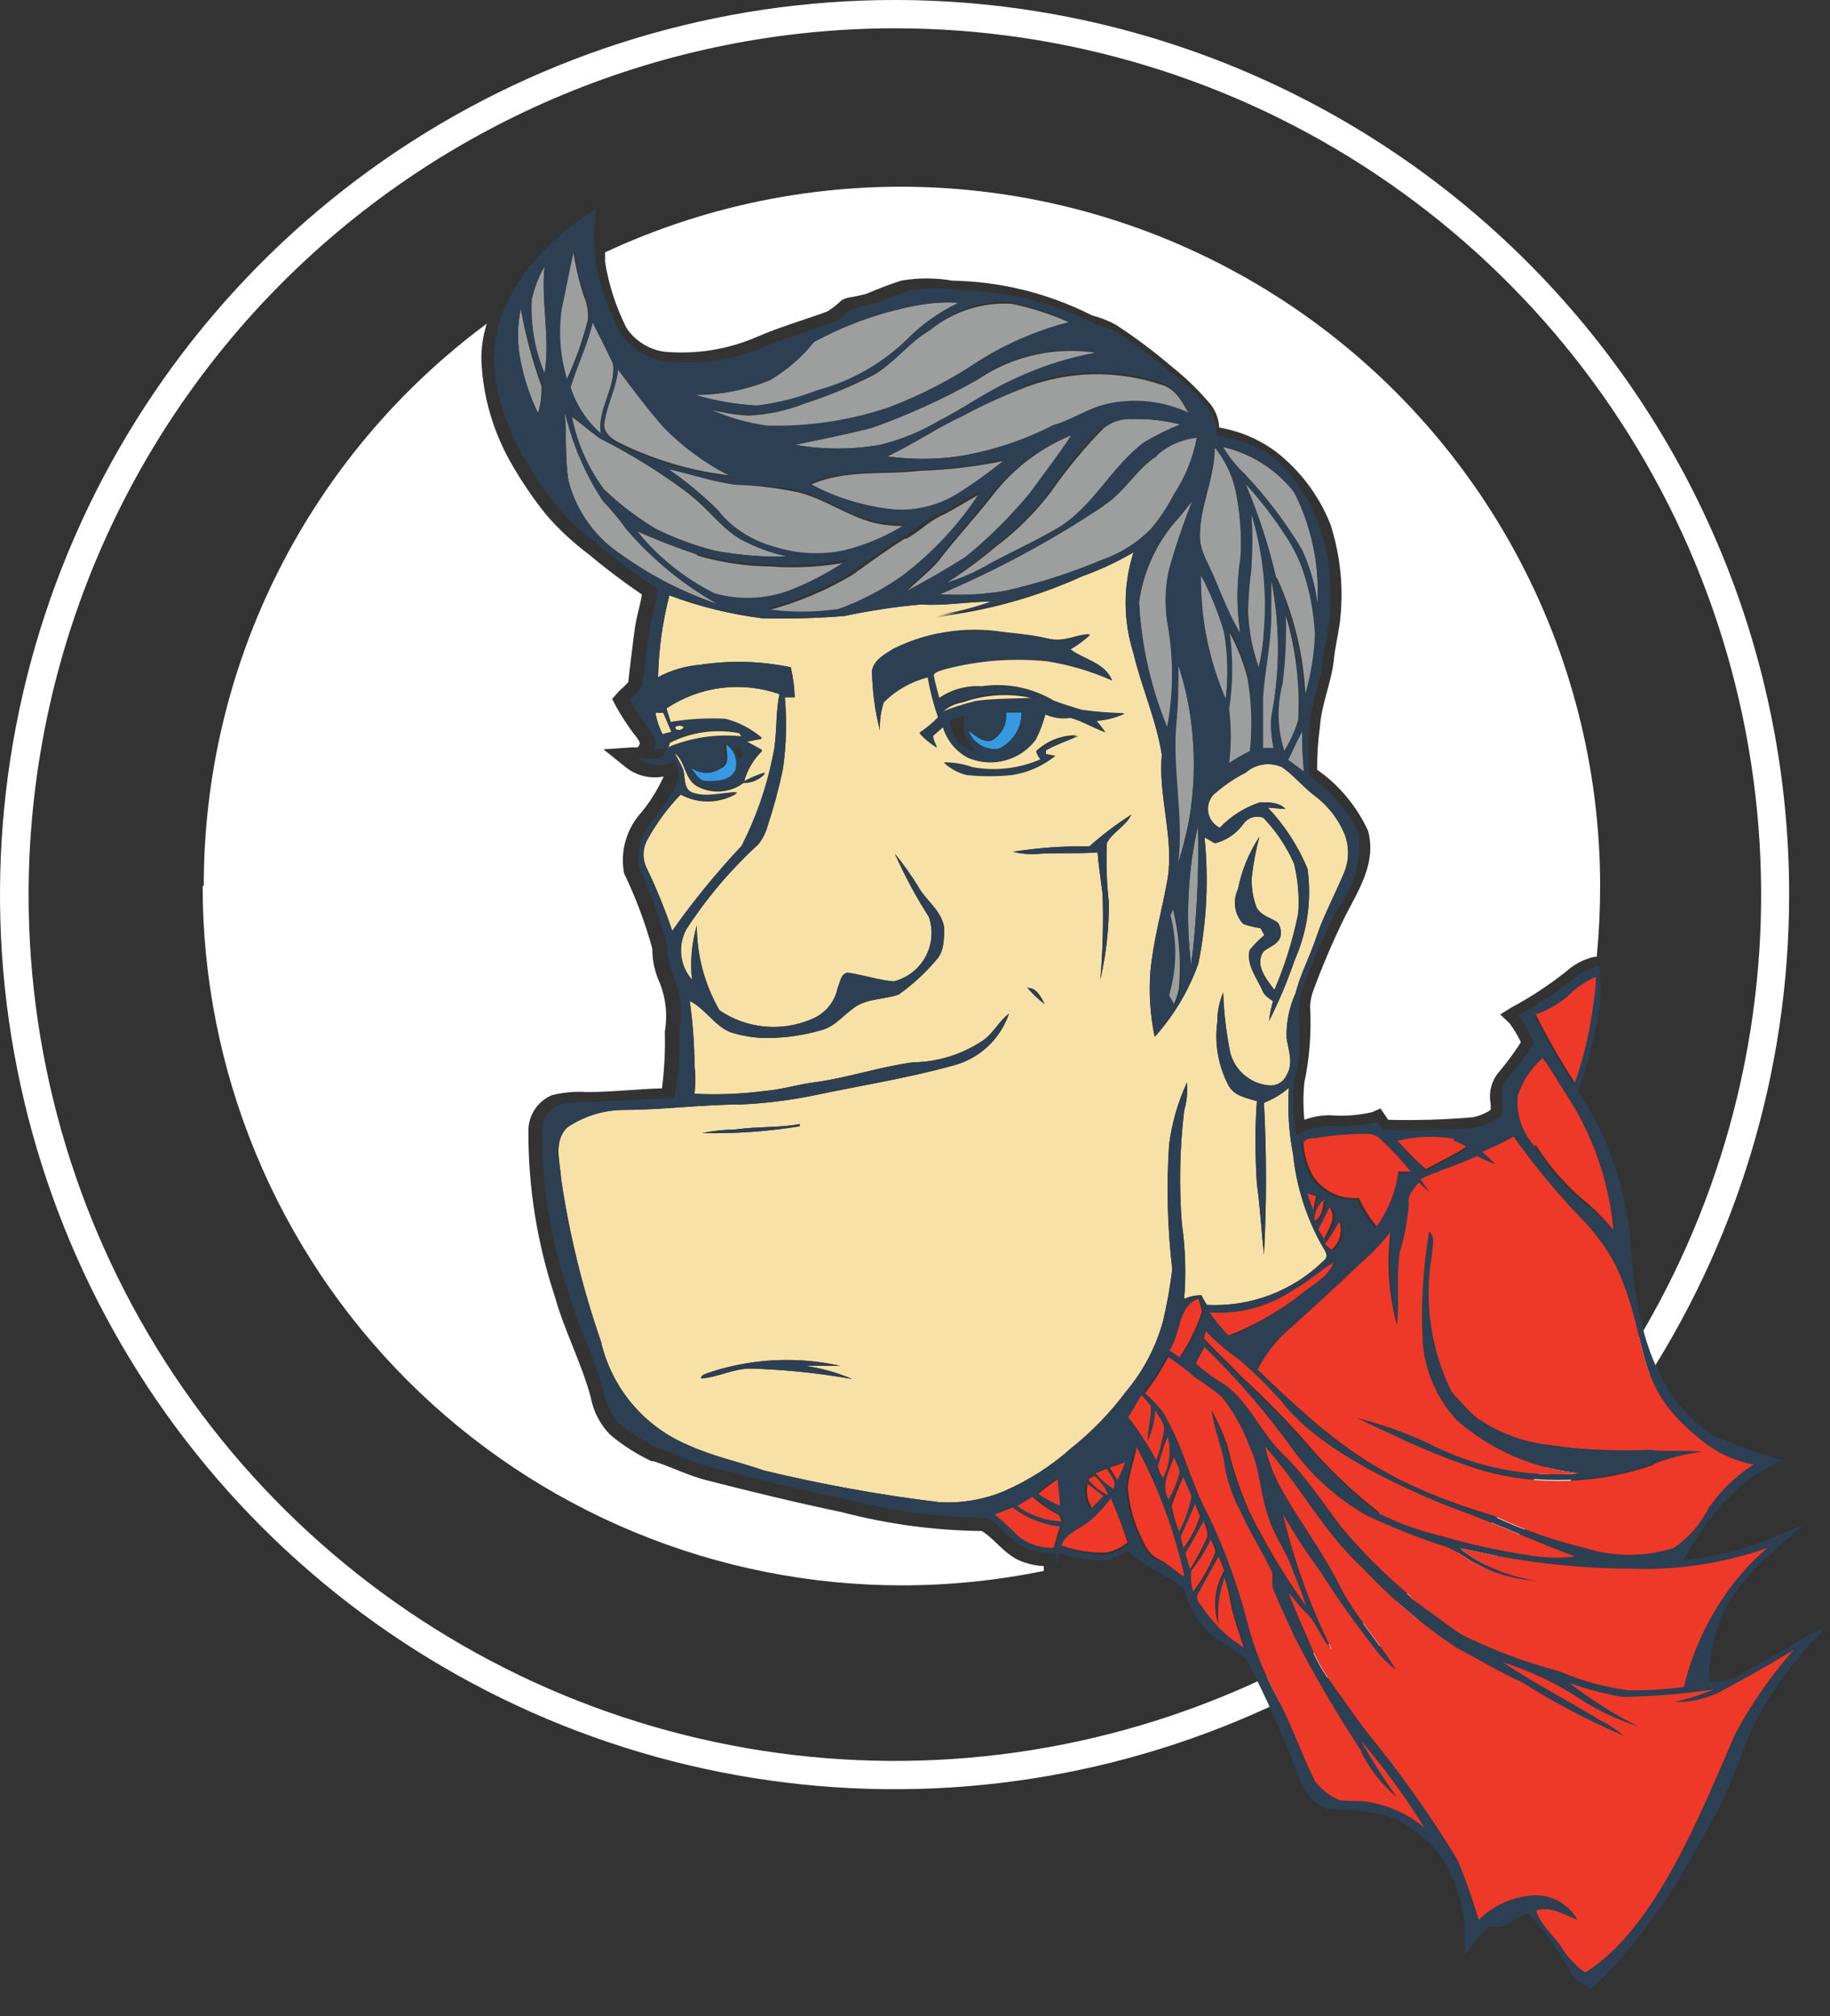 <?xml version="1.0" encoding="UTF-8"?> <svg xmlns="http://www.w3.org/2000/svg" width="59" height="65" viewBox="0 0 59 65" fill="none"><rect x="0" y="0" width="59" height="65" fill="#333333" stroke="none"/> <path d="M23.195 32.571C23.625 32.863 24.12 33.043 24.636 33.094C25.153 33.145 25.674 33.065 26.152 32.863C26.37 32.779 26.562 32.641 26.712 32.463C26.863 32.284 26.965 32.07 27.009 31.841C27.092 31.668 27.101 31.394 27.329 31.357C27.831 31.43 28.314 31.595 28.807 31.64C29.024 31.587 29.227 31.49 29.405 31.354C29.582 31.219 29.729 31.047 29.836 30.852C29.944 30.656 30.009 30.44 30.028 30.218C30.047 29.995 30.02 29.771 29.947 29.56C29.531 28.911 29.165 28.23 28.852 27.525C29.117 27.85 29.361 28.191 29.582 28.547C29.829 29.021 30.358 29.341 30.44 29.907C30.44 30.253 30.44 30.655 30.212 30.919C29.852 31.35 29.438 31.733 28.98 32.06C28.515 32.233 27.968 32.178 27.548 32.48C27.128 32.781 26.918 33.091 26.489 33.21C25.932 33.372 25.355 33.458 24.774 33.465C24.363 33.468 23.953 33.406 23.561 33.283C23.031 33.073 22.748 32.525 22.238 32.27C22.335 32.959 22.387 33.654 22.393 34.35C22.426 34.653 22.426 34.959 22.393 35.263C23.151 35.3 23.912 35.27 24.665 35.171C25.221 35.126 25.75 34.952 26.298 34.888C27.356 34.742 28.378 34.387 29.436 34.25C30.21 34.238 30.966 34.011 31.617 33.593C32 33.374 32.174 32.945 32.53 32.68C32.39 33.09 32.15 33.459 31.831 33.752C31.512 34.045 31.125 34.254 30.705 34.359C29.218 34.77 27.694 35.007 26.188 35.326C25.421 35.48 24.643 35.574 23.862 35.609C22.612 35.609 21.361 35.783 20.111 35.783C19.461 35.787 18.826 35.984 18.287 36.348C17.831 36.795 18.059 37.471 18.095 38.027C18.357 39.8 18.784 41.544 19.372 43.237C19.541 43.982 19.886 44.676 20.378 45.26C20.871 45.844 21.496 46.302 22.201 46.595C22.977 46.951 23.816 47.124 24.628 47.407C26.489 47.856 28.375 48.198 30.276 48.429C30.993 48.472 31.711 48.35 32.374 48.073C33.161 47.731 33.888 47.266 34.528 46.695C35.194 46.166 35.789 45.552 36.298 44.87C36.855 44.211 37.262 43.439 37.493 42.608C37.625 42.051 37.726 41.487 37.794 40.919C37.638 39.581 37.604 38.231 37.694 36.887C37.785 36.199 37.978 35.528 38.269 34.898C38.293 35.205 38.262 35.514 38.178 35.81C38.034 37.021 38.01 38.244 38.105 39.46C38.22 40.26 38.245 41.071 38.178 41.878C38.352 41.797 38.542 41.757 38.734 41.759C38.789 41.859 38.844 41.969 38.907 42.069C39.602 42.106 40.297 41.997 40.947 41.751C41.597 41.504 42.189 41.125 42.685 40.637C42.877 40.491 42.685 40.281 42.603 40.126C42.105 39.227 41.795 38.237 41.69 37.215C41.554 36.509 41.508 35.788 41.553 35.071C41.316 35.277 41.044 35.441 40.751 35.554C40.837 37.187 40.837 38.822 40.751 40.454C40.668 39.697 40.632 38.931 40.522 38.173C40.468 37.261 40.459 36.348 40.522 35.5C40.194 35.399 39.792 35.336 39.61 34.998C39.28 34.374 39.153 33.663 39.245 32.963C39.244 32.631 39.309 32.303 39.437 31.996C39.458 32.649 39.534 33.299 39.665 33.94C39.737 34.218 39.894 34.468 40.112 34.655C40.331 34.843 40.601 34.959 40.887 34.989C41.009 35.007 41.133 34.985 41.24 34.925C41.347 34.866 41.432 34.773 41.48 34.66C41.709 34.295 41.544 33.867 41.48 33.474C41.464 32.971 41.563 32.472 41.772 32.014C41.928 31.394 42.238 30.828 42.448 30.189C42.657 29.551 43.068 28.784 43.36 28.073C43.497 27.698 43.497 27.288 43.36 26.914C43.154 26.409 42.813 25.97 42.375 25.646C42.01 25.372 41.718 24.998 41.334 24.733C41.144 24.647 40.932 24.618 40.725 24.649C40.518 24.68 40.324 24.769 40.167 24.907C39.787 25.1 39.434 25.342 39.117 25.627C39.047 25.705 38.997 25.798 38.969 25.899C38.942 26 38.938 26.106 38.958 26.209C38.978 26.311 39.022 26.408 39.087 26.491C39.151 26.573 39.233 26.64 39.327 26.686C39.687 26.307 40.135 26.025 40.632 25.865C40.915 25.865 41.252 25.865 41.444 26.084L40.878 26.038C41.42 26.612 41.853 27.28 42.156 28.009C42.296 29.014 42.15 30.038 41.736 30.965C41.508 31.634 41.233 32.287 40.915 32.918C40.939 32.701 40.982 32.488 41.042 32.279C40.906 32.178 40.751 32.087 40.696 31.923C40.513 31.512 40.185 31.12 40.285 30.637C40.427 30.46 40.586 30.298 40.76 30.153L40.641 29.925C40.451 29.899 40.265 29.853 40.084 29.788C39.946 29.642 39.856 29.457 39.825 29.258C39.794 29.06 39.824 28.856 39.911 28.675C40.029 28.069 40.264 27.492 40.605 26.978C40.49 27.403 40.408 27.836 40.358 28.273C40.341 28.609 40.394 28.945 40.513 29.259C40.659 29.523 40.969 29.587 41.198 29.742C41.242 29.81 41.273 29.886 41.287 29.966C41.301 30.047 41.299 30.129 41.28 30.208C41.198 30.454 40.924 30.518 40.741 30.673C40.431 31.102 40.842 31.585 41.088 31.914C41.428 31.122 41.685 30.296 41.855 29.45C41.896 28.908 41.85 28.363 41.718 27.835C41.477 27.292 41.143 26.795 40.732 26.366C40.617 26.322 40.491 26.318 40.373 26.354C40.256 26.391 40.154 26.466 40.084 26.567C39.864 26.876 39.54 27.096 39.172 27.188L38.834 26.996C38.973 28.358 38.905 29.733 38.634 31.075C38.321 31.942 37.844 32.741 37.229 33.428C37.083 32.733 37.037 32.02 37.092 31.312C37.183 30.299 37.475 29.314 37.648 28.31C37.849 26.978 37.338 25.673 37.457 24.332C37.283 23.218 36.809 22.178 36.544 21.065C36.207 20.006 36.207 18.867 36.544 17.808C36.031 18.11 35.49 18.363 34.929 18.565C33.421 19.254 31.814 19.701 30.166 19.888C30.774 19.782 31.37 19.617 31.946 19.395C31.198 19.395 30.449 19.541 29.701 19.487C28.867 19.562 28.038 19.686 27.219 19.861C26.342 19.931 25.462 19.955 24.582 19.934C23.556 19.805 22.549 19.557 21.581 19.195C21.359 20.057 21.236 20.942 21.216 21.832C21.639 21.605 22.105 21.468 22.584 21.43C23.552 21.284 24.537 21.312 25.495 21.512C25.569 21.83 25.612 22.154 25.623 22.48H25.303C25.373 23.255 25.352 24.036 25.239 24.806C25.11 25.423 24.946 26.033 24.747 26.631C24.689 26.848 24.587 27.05 24.445 27.224C23.561 28.035 22.782 28.955 22.128 29.961C21.989 30.218 21.932 30.512 21.965 30.802C21.997 31.092 22.118 31.366 22.311 31.585C22.248 30.997 22.301 30.402 22.466 29.834C22.465 30.794 22.716 31.738 23.195 32.571V32.571ZM33.396 22.534C32.618 22.337 31.799 22.375 31.042 22.644C30.77 22.688 30.518 22.815 30.322 23.009C30.694 22.864 31.075 22.742 31.462 22.644C32.101 22.552 32.749 22.58 33.396 22.534ZM23.834 23.638C23.075 23.488 22.288 23.597 21.599 23.948L21.544 24.122C22.295 23.805 23.114 23.682 23.925 23.766L23.834 23.638ZM21.772 23.447C21.772 23.593 21.991 23.584 22.046 23.492C22.101 23.401 21.827 23.355 21.772 23.447ZM21.38 23.693L21.663 23.62L21.389 22.981H21.133C21.179 23.241 21.262 23.493 21.38 23.73V23.693ZM21.672 30.025C22.352 29.062 23.099 28.147 23.907 27.288C24.378 26.363 24.719 25.377 24.92 24.359C25.066 23.711 24.993 23.036 25.13 22.379C24.527 22.168 23.884 22.099 23.25 22.18C22.616 22.261 22.01 22.488 21.48 22.844C21.526 23 21.581 23.155 21.626 23.31C22.208 23.212 22.798 23.179 23.387 23.209C23.821 23.32 24.224 23.529 24.564 23.821L24.044 23.921L24.573 24.213C24.289 24.487 24.087 24.834 23.989 25.217C24.207 25.1 24.437 25.005 24.674 24.934C24.586 25.034 24.478 25.113 24.357 25.166C24.235 25.22 24.104 25.247 23.971 25.244C23.753 25.406 23.493 25.5 23.223 25.516C22.952 25.533 22.683 25.47 22.447 25.335C22.055 25.089 22.101 24.532 21.736 24.268C21.818 24.45 21.936 24.624 22.018 24.815C22.101 25.007 22.018 25.436 22.292 25.573C22.776 25.764 23.287 25.573 23.77 25.573C23.497 25.74 23.184 25.832 22.864 25.84C22.544 25.848 22.227 25.771 21.945 25.618C21.531 26.047 21.175 26.529 20.887 27.051C20.803 27.195 20.756 27.359 20.752 27.526C20.747 27.694 20.784 27.859 20.86 28.009C21.172 28.657 21.443 29.325 21.672 30.007V30.025ZM22.949 44.222C24.286 43.795 25.712 43.729 27.082 44.031C26.699 44.031 26.307 44.031 25.924 44.031C26.458 44.101 26.98 44.245 27.475 44.46C26.39 44.266 25.292 44.153 24.19 44.122C23.643 44.122 23.141 44.405 22.602 44.441C22.593 44.305 22.821 44.277 22.949 44.222ZM23.734 36.412C24.409 36.312 25.102 36.367 25.778 36.239V36.312C24.737 36.48 23.684 36.553 22.63 36.531C22.993 36.456 23.363 36.416 23.734 36.412V36.412ZM33.141 31.85C33.424 31.85 33.561 32.142 33.679 32.37C33.468 32.209 33.276 32.026 33.104 31.823L33.141 31.85ZM33.387 27.534C33.142 27.546 32.896 27.521 32.657 27.461C33.472 27.331 34.296 27.273 35.121 27.288C35.543 26.912 35.994 26.57 36.471 26.266C36.289 26.649 35.86 26.832 35.687 27.178C35.658 27.821 35.679 28.465 35.751 29.104C35.755 29.936 35.663 30.765 35.477 31.576C35.554 30.666 35.579 29.752 35.55 28.839C35.495 28.392 35.422 27.927 35.386 27.48C34.719 27.534 34.053 27.48 33.387 27.534V27.534ZM34.017 24.359C33.616 24.681 33.138 24.892 32.63 24.97C32.145 25.021 31.655 25.021 31.17 24.97C30.897 24.904 30.646 24.769 30.44 24.578C30.751 24.575 31.06 24.628 31.353 24.733C32.095 24.869 32.86 24.78 33.551 24.478C33.487 24.399 33.437 24.309 33.406 24.213C33.757 23.884 34.22 23.701 34.701 23.702C34.354 23.857 33.989 23.976 33.652 24.168V24.295L33.944 24.35L34.017 24.359ZM30.212 24.085C30.002 23.959 29.811 23.802 29.646 23.62C29.863 23.473 30.065 23.305 30.248 23.118C30.1 22.693 29.987 22.257 29.911 21.813C29.376 21.95 28.888 22.227 28.497 22.616C28.399 22.91 28.356 23.219 28.369 23.529C28.209 22.905 28.124 22.265 28.113 21.622C28.177 21.275 28.524 21.093 28.798 20.919C29.806 20.419 30.936 20.216 32.055 20.335C32.63 20.417 33.205 20.445 33.77 20.582C34.336 20.718 34.683 20.445 35.121 20.445C34.926 20.626 34.712 20.785 34.482 20.919C34.929 21.257 35.605 21.348 35.823 21.923C35.154 21.626 34.448 21.417 33.725 21.302C32.62 21.19 31.505 21.277 30.431 21.558C30.303 21.604 30.148 21.622 30.066 21.74C30.112 22.005 30.194 22.261 30.258 22.516C30.665 22.23 31.157 22.092 31.654 22.124C32.45 22.007 33.262 22.168 33.953 22.58C34.236 22.689 34.537 22.781 34.865 22.881C35.319 22.945 35.776 22.982 36.234 22.99C35.946 23.122 35.637 23.202 35.322 23.228C35.426 23.341 35.521 23.463 35.605 23.593C35.221 23.456 34.874 23.237 34.482 23.127C34.207 23.169 33.925 23.131 33.67 23.018C33.596 23.299 33.492 23.571 33.36 23.83C33.117 24.155 32.772 24.39 32.38 24.498C31.989 24.605 31.573 24.579 31.198 24.423C31.008 24.32 30.84 24.181 30.703 24.014C30.567 23.846 30.465 23.654 30.404 23.447L30.084 23.72C30.084 23.848 30.166 23.976 30.212 24.113V24.085Z" fill="#F7E1A7"></path> <path d="M19.372 13.975C19.253 13.181 19.865 12.506 19.764 11.722C19.555 11.274 19.326 10.809 19.108 10.399C18.943 11.119 18.606 11.785 18.396 12.488C18.579 13.064 18.916 13.578 19.372 13.975V13.975ZM41.526 24.505L42.055 24.897C42.003 24.461 41.979 24.022 41.982 23.583C41.818 23.875 41.681 24.194 41.526 24.505ZM38.004 31.895C38.089 31.011 38.021 30.119 37.803 29.258L37.703 29.486C37.921 30.332 37.905 31.222 37.657 32.059L37.84 32.388C37.912 32.23 37.967 32.065 38.004 31.895V31.895ZM38.624 26.612C38.291 28.088 38.217 29.61 38.405 31.11C38.588 29.619 38.661 28.115 38.624 26.612ZM38.332 26.457C38.496 25.524 38.533 24.572 38.442 23.629C38.374 22.871 38.218 22.124 37.976 21.402C37.976 22.041 37.976 22.68 37.913 23.309C37.767 24.824 38.159 26.329 37.967 27.871C38.117 27.408 38.239 26.935 38.332 26.457V26.457ZM39.61 20.271C39.742 21.139 39.742 22.022 39.61 22.89C39.683 23.465 39.683 24.048 39.61 24.623C39.829 24.478 40.058 24.347 40.294 24.231C40.379 23.444 40.355 22.648 40.221 21.868C40.078 21.309 39.86 20.771 39.573 20.271H39.61ZM39.518 22.534C39.605 21.814 39.587 21.086 39.464 20.371C39.272 19.724 39.015 19.097 38.697 18.501C38.68 19.888 38.96 21.263 39.518 22.534V22.534ZM40.157 15.335C40.852 16.071 41.464 16.882 41.982 17.753C42.233 18.296 42.399 18.875 42.475 19.468C42.547 18.221 42.286 16.977 41.717 15.864C41.144 15.136 40.339 14.624 39.436 14.413C39.63 14.746 39.873 15.047 40.157 15.307V15.335ZM41.179 18.647C41.727 19.857 42.037 21.161 42.091 22.488C42.29 21.836 42.404 21.162 42.429 20.481C42.384 19.742 42.233 19.014 41.982 18.318C41.848 17.952 41.67 17.602 41.453 17.278C41.07 16.682 40.637 16.12 40.157 15.599C40.571 16.576 40.901 17.586 41.142 18.619L41.179 18.647ZM41.425 19.742C41.456 20.528 41.422 21.315 41.325 22.096C41.137 22.807 41.156 23.557 41.38 24.258C41.584 23.934 41.743 23.584 41.854 23.218C41.917 22.043 41.772 20.866 41.425 19.742V19.742ZM40.96 19.897C40.96 20.809 40.75 21.658 40.695 22.552C40.695 23.09 40.695 23.629 40.695 24.167H41.069C40.992 23.832 40.965 23.488 40.987 23.145C41.275 21.681 41.275 20.175 40.987 18.711L40.96 19.897ZM40.349 18.318C40.285 18.775 40.248 19.235 40.239 19.696C40.259 20.319 40.376 20.934 40.586 21.521C40.68 21.113 40.738 20.698 40.759 20.28C40.859 19.012 40.717 17.736 40.34 16.521C40.382 17.128 40.382 17.738 40.34 18.346L40.349 18.318ZM39.163 14.45C39.163 15.508 38.597 16.475 38.697 17.534C38.746 17.772 38.829 18.003 38.944 18.218C39.309 18.966 39.555 19.76 39.993 20.472C39.865 19.662 39.865 18.837 39.993 18.026C40.039 17.277 39.984 16.525 39.829 15.791C39.716 15.303 39.498 14.845 39.19 14.45H39.163ZM17.456 12.442C17.162 11.636 16.939 10.806 16.79 9.961C16.672 10.526 16.672 11.11 16.79 11.676C16.903 12.245 17.09 12.797 17.346 13.318C17.433 13.025 17.47 12.72 17.456 12.415V12.442ZM17.556 12.059C17.748 10.909 17.438 9.751 17.556 8.592C17.366 8.925 17.228 9.285 17.146 9.659C17.102 10.481 17.245 11.302 17.566 12.059H17.556ZM26.352 12.607C27.457 12.31 28.467 11.732 29.281 10.928C29.752 10.445 30.305 10.049 30.914 9.76C30.524 9.737 30.133 9.755 29.746 9.815C28.52 10.024 27.336 10.434 26.243 11.028C25.849 11.524 25.366 11.941 24.819 12.26C24.052 12.573 23.23 12.735 22.401 12.734C23.052 12.927 23.722 13.043 24.399 13.081C25.069 13 25.725 12.835 26.352 12.588V12.607ZM28.697 13.2C29.725 12.812 30.705 12.307 31.617 11.694C32.527 11.123 33.522 10.698 34.564 10.435C33.943 10.149 33.291 9.935 32.62 9.796C31.666 9.738 30.725 10.041 29.984 10.645C29.308 11.037 28.852 11.694 28.159 12.096C27.448 12.457 26.709 12.762 25.951 13.008C25.368 13.237 24.751 13.37 24.126 13.4C23.684 13.373 23.247 13.299 22.821 13.181C23.426 13.469 24.073 13.659 24.737 13.747C26.063 13.783 27.385 13.585 28.642 13.163L28.697 13.2ZM30.349 13.565C31.115 13.172 31.836 12.652 32.611 12.296C33.496 11.866 34.435 11.559 35.403 11.384C34.057 11.162 32.676 11.462 31.544 12.223C30.448 12.846 29.3 13.371 28.113 13.793C27.292 14.003 26.462 14.167 25.64 14.34C26.546 14.501 27.472 14.501 28.378 14.34C29.062 14.173 29.718 13.902 30.321 13.537L30.349 13.565ZM33.998 13.756C34.582 13.592 35.075 13.227 35.677 13.09C36.578 12.88 37.525 12.983 38.36 13.382C38.132 13.017 37.94 12.543 37.447 12.406C35.993 11.917 34.414 11.956 32.985 12.515C32.317 12.774 31.665 13.073 31.033 13.409C30.193 13.802 29.445 14.322 28.606 14.714C29.366 14.819 30.136 14.819 30.896 14.714C31.974 14.539 33.018 14.194 33.989 13.692L33.998 13.756ZM37.867 16.849C37.252 17.579 36.856 18.468 36.726 19.413C36.796 20.806 37.105 22.176 37.639 23.464C37.849 22.343 37.849 21.192 37.639 20.07C37.558 19.527 37.574 18.974 37.684 18.437C37.893 17.66 38.146 16.895 38.442 16.147C38.25 16.384 38.068 16.63 37.858 16.858L37.867 16.849ZM35.595 16.302C33.925 17.418 32.153 18.374 30.303 19.158C31.007 19.203 31.715 19.167 32.411 19.048C33.481 18.806 34.529 18.471 35.54 18.045C36.129 17.84 36.663 17.503 37.1 17.059C37.393 16.716 37.644 16.339 37.849 15.937C38.214 15.384 38.465 14.763 38.588 14.112C38.109 14.159 37.659 14.357 37.301 14.678C36.626 15.107 36.252 15.864 35.568 16.284L35.595 16.302ZM35.595 13.793C34.973 14.425 34.405 15.109 33.898 15.837C33.395 16.508 32.799 17.104 32.128 17.607C31.614 18.041 31.071 18.441 30.504 18.802C31.008 18.643 31.492 18.426 31.945 18.154C32.675 17.762 33.423 17.424 34.135 17.005C35.248 16.32 35.814 15.079 36.872 14.267C37.25 14.044 37.643 13.848 38.049 13.683C37.546 13.554 37.027 13.496 36.507 13.51C36.179 13.491 35.855 13.591 35.595 13.793V13.793ZM34.619 14.003C33.62 14.395 32.742 15.043 32.073 15.882C31.489 16.64 30.832 17.333 30.248 18.099C29.929 18.464 29.527 18.765 29.181 19.112C29.865 18.756 30.54 18.364 31.197 17.953C31.971 17.323 32.681 16.617 33.314 15.846C33.752 15.234 34.226 14.632 34.619 14.021V14.003ZM28.88 16.448C29.605 16.498 30.327 16.316 30.942 15.928C31.466 15.598 31.969 15.235 32.447 14.842C31.528 15.036 30.594 15.149 29.655 15.18C28.496 15.316 27.255 15.134 26.16 15.618C27.009 16.072 27.939 16.354 28.898 16.448H28.88ZM29.181 17.36C28.597 17.725 28.049 18.127 27.493 18.528C26.639 19.039 25.717 19.426 24.755 19.678C25.536 19.792 26.329 19.792 27.109 19.678C27.835 19.414 28.522 19.055 29.153 18.61C30.154 17.855 31.013 16.928 31.69 15.873C31.234 16.119 30.777 16.421 30.339 16.63C29.901 16.84 29.619 17.16 29.217 17.369L29.181 17.36ZM23.213 16.53C23.687 17.098 24.324 17.506 25.038 17.698C25.776 17.934 26.562 17.972 27.319 17.807C28.017 17.63 28.682 17.343 29.29 16.959C28.932 16.97 28.574 16.939 28.223 16.868C27.31 16.64 26.589 16.074 25.695 15.864C25.049 15.731 24.393 15.651 23.733 15.627C22.985 15.536 22.283 15.28 21.553 15.125C22.137 15.527 22.684 15.982 23.186 16.484L23.213 16.53ZM22.474 17.88C21.826 17.661 21.179 17.415 20.549 17.132C21.243 17.991 22.11 18.694 23.095 19.194C23.967 19.448 24.9 19.386 25.732 19.021C26.322 18.776 26.884 18.47 27.41 18.108C26.567 18.274 25.704 18.326 24.847 18.264C24.043 18.255 23.245 18.136 22.474 17.908V17.88ZM19.436 16.147C18.854 15.262 18.437 14.279 18.204 13.245C18.277 14.003 18.204 14.76 18.332 15.508C18.592 16.503 19.218 17.363 20.084 17.917C21.021 18.583 22.051 19.109 23.14 19.477C22.024 18.85 21.027 18.031 20.193 17.059C19.961 16.739 19.708 16.434 19.436 16.147ZM22.265 15.964C21.351 15.266 20.373 14.655 19.345 14.139C19.035 13.921 18.752 13.665 18.432 13.437C18.605 14.282 18.96 15.079 19.473 15.773C19.986 16.263 20.552 16.694 21.16 17.059C21.761 17.355 22.391 17.587 23.04 17.753C23.819 17.899 24.611 17.963 25.403 17.944C24.965 17.852 24.539 17.709 24.135 17.515C23.378 17.205 22.921 16.475 22.265 15.973V15.964ZM19.929 11.877C19.874 12.47 19.573 12.99 19.491 13.574C19.409 13.93 19.728 14.167 20.011 14.295C21.139 14.848 22.356 15.2 23.606 15.335C22.796 14.938 22.059 14.407 21.425 13.765C20.887 13.163 20.412 12.524 19.929 11.877V11.877ZM18.259 12.26C18.549 11.635 18.782 10.984 18.952 10.316C18.974 10.054 18.93 9.791 18.825 9.55C18.664 9.066 18.548 8.568 18.478 8.063C18.323 8.683 18.213 9.313 18.076 9.942C17.963 10.719 18.026 11.511 18.259 12.26V12.26Z" fill="#9D9E9E"></path> <path d="M23.268 24.752C23.126 24.858 22.953 24.916 22.775 24.916C22.598 24.916 22.425 24.858 22.283 24.752C22.42 24.943 22.538 25.208 22.812 25.208C23.086 25.208 23.569 25.208 23.724 24.852C23.769 24.696 23.763 24.53 23.708 24.377C23.652 24.225 23.549 24.094 23.414 24.003C23.414 24.25 23.542 24.56 23.305 24.743L23.268 24.752ZM31.216 23.52C31.28 23.724 31.414 23.898 31.594 24.013C31.774 24.128 31.989 24.177 32.201 24.149C32.425 24.047 32.615 23.88 32.746 23.671C32.877 23.462 32.945 23.219 32.94 22.972H32.438C32.459 23.156 32.424 23.341 32.338 23.504C32.252 23.666 32.118 23.799 31.955 23.885C31.654 23.93 31.435 23.712 31.216 23.547V23.52Z" fill="#369AE2"></path> <path d="M42.465 24.815C43.177 25.314 43.744 25.995 44.107 26.786V26.786C44.381 27.798 43.824 28.656 43.377 29.523C42.976 30.336 42.62 31.171 42.31 32.023C42.272 32.157 42.248 32.295 42.237 32.434C42.285 33.259 42.224 34.088 42.054 34.897C42.013 35.297 42.013 35.701 42.054 36.101C42.32 36.003 42.601 35.953 42.885 35.955C43.337 35.992 43.793 35.958 44.235 35.855L44.509 35.736L44.755 36.101C45.668 36.125 46.582 36.098 47.492 36.019C47.694 35.977 47.887 35.897 48.058 35.782C48.063 35.712 48.063 35.642 48.058 35.572C48.023 35.384 48.032 35.19 48.086 35.006C48.14 34.822 48.237 34.653 48.368 34.514C48.607 34.222 48.83 33.918 49.034 33.601C48.931 33.382 48.806 33.174 48.66 32.981L48.368 32.707L48.715 32.488C49.342 32.153 49.937 31.762 50.494 31.32C50.752 31.085 51.066 30.921 51.407 30.846H51.48C51.553 30.085 51.589 29.328 51.589 28.574C51.59 24.782 50.635 21.05 48.812 17.725C46.988 14.4 44.356 11.589 41.157 9.551C37.959 7.514 34.298 6.316 30.514 6.068C26.73 5.821 22.945 6.532 19.508 8.136C19.508 8.236 19.508 8.336 19.508 8.446C19.627 9.182 19.858 9.896 20.193 10.563C20.329 10.772 20.509 10.949 20.72 11.083C20.931 11.216 21.168 11.304 21.415 11.338C22.441 11.433 23.473 11.267 24.417 10.855C25.156 10.535 25.923 10.316 26.671 10.043C26.838 9.938 26.994 9.815 27.136 9.678V9.678C27.202 9.641 27.273 9.613 27.346 9.596C27.549 9.564 27.75 9.521 27.948 9.468C28.309 9.309 28.677 9.169 29.052 9.048V9.048C29.599 8.952 30.157 8.952 30.704 9.048C32.272 9.076 33.813 9.46 35.211 10.17C35.479 10.237 35.736 10.338 35.978 10.472C36.615 10.887 37.224 11.345 37.802 11.84C38.215 12.169 38.597 12.536 38.943 12.935C39.163 13.165 39.292 13.466 39.308 13.784C39.968 13.896 40.593 14.162 41.133 14.559C41.919 15.169 42.527 15.979 42.894 16.904C43.226 17.931 43.328 19.018 43.195 20.088V20.088C43.14 20.49 43.04 20.882 43.003 21.284C42.921 22.014 42.602 22.716 42.556 23.428C42.492 23.887 42.462 24.351 42.465 24.815V24.815ZM39.244 55.6C39.709 55.427 40.157 55.244 40.622 55.043C40.54 54.852 40.549 54.861 40.476 54.706C40.011 54.907 39.563 55.089 39.08 55.271C39.11 55.392 39.166 55.504 39.244 55.6V55.6ZM6.534 28.556C6.532 31.518 7.115 34.452 8.248 37.189C9.381 39.926 11.043 42.413 13.137 44.507C15.232 46.602 17.719 48.263 20.456 49.396C23.193 50.529 26.127 51.112 29.089 51.111C30.621 51.109 32.15 50.953 33.651 50.645V50.49C33.449 50.481 33.249 50.444 33.058 50.381C32.901 50.335 32.753 50.264 32.62 50.171C32.273 49.943 31.99 49.56 31.653 49.359C30.137 49.342 28.63 49.14 27.164 48.757C25.685 48.447 24.216 48.091 22.757 47.717C22.163 47.562 21.634 47.288 21.059 47.105H20.996C20.521 46.879 20.076 46.594 19.673 46.257C19.344 45.922 19.125 45.496 19.043 45.034V45.034C18.742 43.93 18.195 42.899 17.884 41.786C17.316 40.07 17.029 38.274 17.036 36.466V36.466C17.032 36.22 17.103 35.978 17.238 35.772C17.373 35.565 17.566 35.404 17.793 35.308V35.308C18.169 35.215 18.556 35.181 18.943 35.207C19.736 35.207 20.539 35.107 21.342 35.089C21.42 34.484 21.45 33.873 21.434 33.264C21.525 32.739 21.471 32.2 21.278 31.704C21.114 31.356 21.03 30.975 21.032 30.59C20.803 29.752 20.497 28.937 20.12 28.154V28.154C20.054 27.804 20.071 27.444 20.17 27.102C20.268 26.76 20.444 26.445 20.685 26.183V26.183C20.971 25.832 21.21 25.446 21.397 25.034V25.034C21.186 25.076 20.968 25.072 20.758 25.021C20.549 24.971 20.353 24.875 20.183 24.742L19.454 24.158L20.366 24.094H20.567L20.622 23.994C20.667 23.93 20.457 23.683 20.393 23.601C20.2 23.339 20.023 23.064 19.864 22.78L19.736 22.534L19.919 22.324C20.001 22.233 20.174 22.096 20.256 21.986C20.311 21.457 20.384 20.928 20.448 20.399C20.512 19.869 20.631 19.578 20.695 19.167C20.098 18.761 19.523 18.326 18.97 17.862V17.862C18.469 17.487 18.01 17.059 17.601 16.585C17.166 16.04 16.775 15.46 16.433 14.851C15.888 13.871 15.576 12.778 15.521 11.658C15.509 11.243 15.568 10.83 15.694 10.435C12.862 12.531 10.561 15.262 8.976 18.41C7.391 21.557 6.567 25.032 6.57 28.556H6.534Z" fill="white"></path> <path d="M28.842 0.912C34.366 0.911 39.767 2.547 44.362 5.616C48.956 8.684 52.537 13.046 54.652 18.149C56.767 23.253 57.321 28.87 56.244 34.288C55.166 39.707 52.506 44.684 48.6 48.591C44.693 52.497 39.716 55.157 34.297 56.235C28.879 57.312 23.262 56.758 18.159 54.643C13.055 52.528 8.693 48.947 5.625 44.353C2.556 39.758 0.92 34.357 0.922 28.833C0.931 21.431 3.876 14.335 9.11 9.101C14.344 3.867 21.44 0.922 28.842 0.912V0.912ZM28.842 1.44384e-06C23.137 1.72931e-06 17.56 1.692 12.817 4.861C8.074 8.031 4.377 12.536 2.195 17.807C0.012 23.077 -0.559 28.877 0.555 34.472C1.668 40.067 4.416 45.206 8.451 49.239C12.485 53.272 17.625 56.019 23.221 57.13C28.816 58.242 34.615 57.67 39.885 55.485C45.155 53.301 49.659 49.603 52.827 44.859C55.995 40.114 57.685 34.537 57.683 28.833C57.683 25.045 56.937 21.295 55.488 17.797C54.038 14.298 51.914 11.119 49.235 8.442C46.557 5.764 43.377 3.641 39.878 2.192C36.379 0.744 32.629 -0.001 28.842 1.44384e-06V1.44384e-06Z" fill="white"></path> <path d="M17.118 8.565C17.706 7.838 18.416 7.221 19.217 6.74C19.144 7.321 19.144 7.91 19.217 8.492C19.357 9.251 19.61 9.986 19.965 10.672C20.123 10.933 20.337 11.155 20.591 11.324C20.845 11.492 21.133 11.603 21.434 11.649C22.527 11.773 23.633 11.612 24.646 11.183C25.385 10.873 26.151 10.645 26.899 10.38C27.127 10.307 27.273 10.098 27.465 9.97C27.738 9.884 28.015 9.814 28.295 9.76C28.651 9.623 28.998 9.459 29.363 9.358C29.879 9.272 30.407 9.272 30.923 9.358C32.444 9.379 33.94 9.751 35.294 10.444C35.544 10.507 35.786 10.598 36.014 10.718C36.65 11.133 37.259 11.587 37.839 12.077C38.239 12.392 38.606 12.747 38.934 13.136C39.039 13.262 39.118 13.407 39.167 13.564C39.215 13.72 39.233 13.885 39.217 14.048C39.908 14.134 40.567 14.391 41.133 14.796C41.791 15.421 42.283 16.198 42.566 17.059C42.878 18.03 42.974 19.058 42.848 20.07C42.794 20.472 42.693 20.873 42.648 21.284C42.566 22.014 42.255 22.698 42.21 23.437C42.164 23.956 42.164 24.478 42.21 24.997C42.893 25.478 43.442 26.125 43.806 26.877C43.892 27.759 43.637 28.64 43.095 29.34C42.676 30.171 42.305 31.024 41.982 31.895C41.726 32.808 42.073 33.848 41.726 34.779C41.666 35.387 41.684 36 41.781 36.603C42.134 36.41 42.528 36.303 42.931 36.293C43.427 36.334 43.927 36.29 44.409 36.165C44.463 36.257 44.527 36.339 44.591 36.43C45.574 36.465 46.558 36.441 47.538 36.357C47.85 36.289 48.145 36.158 48.405 35.974C48.505 35.563 48.268 35.061 48.642 34.724C48.936 34.377 49.21 34.015 49.464 33.638C49.333 33.313 49.161 33.006 48.953 32.725C49.597 32.382 50.208 31.979 50.777 31.521C50.998 31.331 51.261 31.197 51.544 31.129C51.626 31.63 51.626 32.142 51.544 32.643C51.402 33.509 51.175 34.358 50.869 35.18C51.246 35.738 51.57 36.331 51.836 36.95C52.186 37.855 52.425 38.798 52.547 39.76C52.684 42.169 53.086 44.925 55.285 46.302C56.008 46.615 56.752 46.878 57.511 47.087C57.086 47.244 56.687 47.463 56.325 47.735C55.486 48.445 54.794 49.313 54.29 50.29C55.209 50.201 56.112 49.986 56.973 49.651C57.356 49.468 57.748 49.322 58.141 49.167C57.1 50.08 55.896 50.992 55.403 52.397C55.187 52.981 55.085 53.6 55.102 54.222C55.417 54.238 55.73 54.176 56.015 54.04C56.681 53.638 57.365 53.292 58.013 52.89C58.255 52.732 58.516 52.603 58.788 52.507C58.579 52.835 58.241 53.063 58.022 53.419C57.231 54.3 56.612 55.321 56.197 56.43C55.799 57.547 55.289 58.62 54.673 59.633C53.789 61.302 52.65 62.822 51.297 64.14C51.051 63.949 50.732 63.812 50.595 63.52C50.239 62.852 49.79 62.238 49.263 61.695C48.825 61.786 48.478 62.279 48.013 62.087C47.71 62.395 47.438 62.731 47.201 63.091C47.309 62.154 47.151 61.205 46.745 60.354C46.54 59.901 46.227 59.506 45.832 59.204C45.478 58.876 45.053 58.633 44.591 58.492C43.989 58.383 43.378 58.325 42.766 58.319C42.547 58.211 42.353 58.059 42.196 57.872C42.039 57.685 41.922 57.468 41.854 57.233C41.376 55.956 40.818 54.709 40.184 53.501C39.783 53.146 39.272 52.917 38.879 52.543C38.543 52.155 38.297 51.697 38.159 51.202C37.611 50.737 36.881 50.545 36.389 49.998C36.16 50.071 35.969 50.244 35.732 50.299C35.199 50.327 34.666 50.252 34.162 50.08C34.117 50.217 34.08 50.354 34.044 50.49C34.044 50.344 34.044 50.208 34.044 50.071C33.766 50.083 33.489 50.049 33.222 49.97C32.638 49.797 32.31 49.204 31.808 48.93C30.287 48.925 28.772 48.725 27.301 48.337C25.832 48.036 24.372 47.68 22.921 47.306C22.346 47.16 21.817 46.877 21.242 46.695C20.788 46.488 20.362 46.224 19.974 45.91C19.71 45.614 19.533 45.251 19.463 44.861C19.162 43.748 18.614 42.717 18.304 41.603C17.741 39.928 17.461 38.17 17.474 36.403C17.481 36.237 17.533 36.076 17.625 35.938C17.717 35.8 17.844 35.689 17.994 35.618C18.341 35.541 18.698 35.513 19.052 35.536C19.965 35.481 20.877 35.426 21.735 35.408C21.881 34.697 21.939 33.971 21.908 33.246C22.011 32.652 21.944 32.042 21.717 31.485C21.578 31.175 21.509 30.838 21.516 30.499C21.286 29.638 20.98 28.798 20.604 27.99C20.561 27.705 20.582 27.415 20.664 27.139C20.746 26.863 20.887 26.609 21.078 26.393C21.417 25.995 21.697 25.549 21.908 25.07C21.885 24.888 21.836 24.71 21.762 24.541C21.572 24.641 21.358 24.684 21.144 24.664C20.93 24.645 20.727 24.564 20.558 24.432C20.886 24.432 21.47 24.587 21.47 24.121C21.339 24.127 21.208 24.142 21.078 24.167C21.251 23.857 20.987 23.592 20.813 23.355C20.624 23.103 20.453 22.838 20.302 22.561C20.461 22.426 20.599 22.27 20.713 22.096C20.777 21.539 20.841 20.992 20.923 20.444C21.005 19.897 21.142 19.468 21.197 18.975C20.535 18.555 19.904 18.089 19.308 17.579C18.82 17.222 18.376 16.809 17.985 16.348C17.551 15.818 17.166 15.25 16.835 14.65C16.297 13.723 15.985 12.682 15.923 11.612C15.934 11.12 16.013 10.631 16.16 10.161C16.406 9.598 16.712 9.062 17.073 8.565H17.118ZM22.948 44.222C24.285 43.794 25.711 43.728 27.082 44.031C26.699 44.031 26.306 44.031 25.923 44.031C26.457 44.1 26.98 44.245 27.474 44.459C26.389 44.265 25.291 44.152 24.189 44.122C23.642 44.122 23.14 44.405 22.602 44.441C22.593 44.304 22.821 44.277 22.948 44.222V44.222ZM23.733 36.412C24.408 36.311 25.102 36.366 25.786 36.238V36.311C24.746 36.48 23.692 36.553 22.638 36.53C22.999 36.456 23.365 36.416 23.733 36.412V36.412ZM33.14 31.85C33.423 31.85 33.56 32.142 33.679 32.37C33.468 32.209 33.275 32.025 33.104 31.822L33.14 31.85ZM35.12 27.288C35.542 26.911 35.994 26.569 36.471 26.266C36.288 26.649 35.859 26.831 35.686 27.178C35.657 27.82 35.678 28.464 35.75 29.103C35.755 29.935 35.663 30.765 35.476 31.576C35.554 30.666 35.578 29.752 35.549 28.839C35.494 28.392 35.421 27.926 35.385 27.479C34.719 27.534 34.053 27.479 33.387 27.534C33.141 27.545 32.895 27.521 32.657 27.461C33.471 27.33 34.295 27.272 35.12 27.288V27.288ZM33.478 24.24C33.829 23.911 34.292 23.728 34.773 23.729C34.427 23.884 34.062 24.003 33.724 24.194V24.322L34.016 24.377C33.615 24.699 33.137 24.91 32.629 24.988C32.144 25.038 31.655 25.038 31.169 24.988C30.896 24.922 30.645 24.787 30.439 24.596C30.75 24.593 31.059 24.645 31.352 24.751C32.094 24.887 32.86 24.798 33.551 24.495C33.486 24.417 33.437 24.327 33.405 24.231L33.478 24.24ZM37.739 29.514C37.957 30.36 37.941 31.249 37.693 32.087L37.876 32.415C37.948 32.258 38.003 32.092 38.04 31.923C38.125 31.039 38.057 30.147 37.839 29.286C37.802 29.36 37.769 29.436 37.739 29.514V29.514ZM46.078 39.687C46.288 39.879 46.179 40.171 46.17 40.426C45.903 41.931 46.124 43.481 46.799 44.852C47.038 45.138 47.294 45.409 47.566 45.664C48.274 46.169 49.1 46.484 49.965 46.576C51.038 46.728 52.122 46.78 53.204 46.731C53.761 46.804 54.327 46.731 54.883 46.795C54.339 46.861 53.806 46.996 53.296 47.197C51.533 47.813 49.625 47.883 47.821 47.397C46.823 47.092 45.85 46.71 44.91 46.257C44.509 46.093 44.126 45.883 43.724 45.709C44.518 45.906 45.291 46.178 46.033 46.521C47.546 47.309 49.252 47.647 50.951 47.498C49.474 47.362 48.078 46.761 46.964 45.782C46.328 45.092 45.943 44.208 45.869 43.273C45.806 42.077 45.876 40.877 46.078 39.697V39.687ZM30.266 20.435C30.866 20.313 31.482 20.285 32.091 20.353C32.666 20.435 33.241 20.463 33.806 20.599C34.372 20.736 34.719 20.463 35.157 20.463C34.962 20.643 34.748 20.803 34.518 20.937C34.965 21.275 35.64 21.366 35.859 21.941C35.19 21.643 34.484 21.435 33.761 21.32C32.656 21.208 31.541 21.294 30.467 21.576C30.339 21.621 30.184 21.64 30.102 21.758C30.148 22.023 30.23 22.278 30.294 22.534C30.701 22.248 31.193 22.11 31.689 22.141C32.486 22.025 33.297 22.186 33.989 22.598C34.272 22.707 34.573 22.798 34.901 22.899C35.355 22.963 35.812 22.999 36.27 23.008C35.982 23.14 35.673 23.22 35.358 23.245C35.462 23.359 35.556 23.481 35.64 23.61C35.257 23.474 34.91 23.255 34.518 23.145C34.242 23.187 33.961 23.149 33.706 23.036C33.631 23.316 33.527 23.589 33.396 23.848C33.153 24.173 32.808 24.408 32.416 24.515C32.025 24.623 31.608 24.597 31.233 24.441C31.035 24.34 30.859 24.2 30.716 24.029C30.573 23.858 30.467 23.66 30.403 23.446L30.084 23.72C30.084 23.848 30.166 23.975 30.211 24.112C30.001 23.985 29.811 23.829 29.646 23.647C29.862 23.5 30.064 23.332 30.248 23.145C30.099 22.72 29.986 22.284 29.91 21.84C29.376 21.977 28.887 22.254 28.496 22.643C28.398 22.937 28.355 23.246 28.368 23.556C28.207 22.923 28.121 22.274 28.113 21.621C28.177 21.275 28.523 21.092 28.797 20.919C29.262 20.687 29.756 20.518 30.266 20.417V20.435ZM31.033 22.598C30.76 22.642 30.509 22.769 30.312 22.963C30.684 22.818 31.065 22.696 31.452 22.598C32.091 22.506 32.739 22.534 33.387 22.488C32.608 22.291 31.789 22.329 31.033 22.598V22.598ZM32.429 22.935C32.45 23.118 32.415 23.304 32.328 23.466C32.242 23.629 32.108 23.762 31.945 23.848C31.644 23.893 31.425 23.674 31.206 23.51C31.27 23.714 31.404 23.888 31.584 24.003C31.765 24.119 31.979 24.167 32.191 24.14C32.416 24.037 32.605 23.87 32.736 23.661C32.868 23.452 32.935 23.209 32.93 22.963L32.429 22.935ZM30.604 23.227C30.643 23.463 30.727 23.689 30.85 23.893C31.011 24.068 31.227 24.184 31.461 24.222C31.318 24.049 31.193 23.863 31.087 23.665C31.064 23.468 31.064 23.269 31.087 23.072L30.64 23.227H30.604ZM18.113 9.942C18 10.719 18.062 11.511 18.295 12.26C18.586 11.635 18.818 10.984 18.989 10.316C19.01 10.054 18.966 9.791 18.861 9.55C18.7 9.066 18.584 8.568 18.514 8.063C18.359 8.683 18.259 9.313 18.113 9.942ZM17.136 9.632C17.092 10.454 17.236 11.274 17.556 12.032C17.748 10.882 17.438 9.723 17.556 8.565C17.363 8.897 17.221 9.257 17.136 9.632ZM29.746 9.805C28.52 10.015 27.336 10.425 26.242 11.019C25.848 11.514 25.366 11.932 24.819 12.251C24.051 12.564 23.23 12.726 22.401 12.725C23.051 12.918 23.722 13.034 24.399 13.072C25.068 12.991 25.724 12.825 26.352 12.579C27.457 12.283 28.466 11.704 29.281 10.9C29.754 10.427 30.307 10.041 30.914 9.76C30.524 9.737 30.132 9.755 29.746 9.815V9.805ZM29.983 10.617C29.308 11.01 28.852 11.667 28.158 12.068C27.448 12.43 26.709 12.735 25.95 12.981C25.367 13.21 24.751 13.342 24.125 13.373C23.684 13.345 23.247 13.272 22.821 13.154C23.426 13.441 24.073 13.632 24.737 13.72C26.063 13.755 27.384 13.557 28.642 13.136C29.67 12.748 30.65 12.243 31.562 11.63C32.472 11.059 33.467 10.634 34.509 10.371C33.888 10.085 33.236 9.871 32.565 9.732C31.625 9.698 30.705 10.013 29.983 10.617V10.617ZM16.79 9.933C16.671 10.499 16.671 11.083 16.79 11.649C16.901 12.227 17.088 12.789 17.346 13.318C17.446 13.025 17.496 12.716 17.492 12.406C17.186 11.604 16.951 10.776 16.79 9.933V9.933ZM19.107 10.399C18.943 11.119 18.605 11.785 18.395 12.488C18.578 13.064 18.916 13.578 19.372 13.975C19.253 13.181 19.864 12.506 19.764 11.722C19.554 11.274 19.326 10.846 19.107 10.399ZM31.544 12.223C30.448 12.846 29.3 13.371 28.113 13.793C27.292 14.003 26.461 14.167 25.64 14.34C26.546 14.501 27.472 14.501 28.377 14.34C29.062 14.173 29.718 13.902 30.321 13.537C31.087 13.145 31.808 12.625 32.584 12.269C33.468 11.839 34.408 11.532 35.376 11.357C34.029 11.134 32.649 11.435 31.516 12.196L31.544 12.223ZM19.928 11.922C19.874 12.515 19.573 13.036 19.49 13.619C19.408 13.975 19.728 14.213 20.011 14.34C21.139 14.894 22.356 15.246 23.605 15.38C22.796 14.983 22.059 14.453 21.425 13.811C20.886 13.209 20.412 12.57 19.928 11.922ZM33.022 12.497C32.341 12.761 31.677 13.065 31.033 13.41C30.193 13.802 29.445 14.322 28.605 14.714C29.365 14.819 30.136 14.819 30.896 14.714C31.974 14.539 33.018 14.194 33.989 13.692C34.573 13.528 35.066 13.163 35.668 13.026C36.569 12.816 37.515 12.919 38.35 13.318C38.122 12.953 37.931 12.479 37.438 12.342C35.984 11.853 34.404 11.892 32.976 12.451L33.022 12.497ZM18.204 13.264C18.277 14.021 18.204 14.778 18.332 15.526C18.596 16.514 19.221 17.367 20.084 17.917C21.021 18.583 22.051 19.109 23.14 19.477C22.024 18.85 21.026 18.031 20.193 17.059C19.961 16.739 19.708 16.434 19.436 16.147C18.854 15.262 18.436 14.279 18.204 13.245V13.264ZM18.45 13.483C18.623 14.327 18.978 15.124 19.49 15.818C20 16.291 20.56 16.707 21.16 17.059C21.761 17.355 22.391 17.587 23.04 17.753C23.819 17.899 24.611 17.963 25.403 17.944C24.965 17.852 24.539 17.709 24.135 17.515C23.377 17.169 22.921 16.439 22.264 15.937C21.35 15.238 20.373 14.627 19.344 14.112C19.034 13.893 18.751 13.638 18.432 13.41L18.45 13.483ZM35.522 13.802C34.9 14.434 34.332 15.118 33.825 15.846C33.322 16.517 32.726 17.113 32.054 17.616C31.541 18.05 30.998 18.45 30.43 18.811C30.96 18.655 31.469 18.434 31.945 18.154C32.675 17.762 33.423 17.424 34.135 17.005C35.248 16.32 35.814 15.079 36.872 14.267C37.249 14.044 37.643 13.848 38.049 13.683C37.546 13.554 37.027 13.496 36.507 13.51C36.179 13.491 35.855 13.591 35.595 13.793L35.522 13.802ZM31.991 15.891C31.416 16.649 30.759 17.342 30.166 18.108C29.846 18.474 29.445 18.775 29.098 19.121C29.783 18.765 30.458 18.373 31.115 17.962C31.889 17.333 32.598 16.627 33.231 15.855C33.669 15.243 34.144 14.641 34.536 14.03C33.536 14.425 32.656 15.072 31.982 15.91L31.991 15.891ZM37.301 14.705C36.626 15.134 36.252 15.891 35.567 16.311C33.905 17.423 32.143 18.376 30.303 19.158C31.007 19.204 31.714 19.167 32.41 19.048C33.481 18.806 34.528 18.471 35.54 18.045C36.129 17.84 36.662 17.503 37.1 17.059C37.393 16.716 37.644 16.339 37.848 15.937C38.213 15.384 38.465 14.763 38.587 14.112C38.109 14.159 37.658 14.357 37.301 14.678V14.705ZM39.418 14.395C39.615 14.735 39.865 15.043 40.157 15.307C40.852 16.044 41.464 16.855 41.982 17.725C42.232 18.269 42.398 18.847 42.474 19.441C42.547 18.193 42.285 16.949 41.717 15.837C41.139 15.105 40.327 14.593 39.418 14.386V14.395ZM39.162 14.395C39.162 15.453 38.597 16.421 38.697 17.479C38.746 17.718 38.829 17.948 38.943 18.163C39.308 18.912 39.555 19.705 39.993 20.417C39.865 19.607 39.865 18.782 39.993 17.972C40.039 17.223 39.984 16.471 39.828 15.736C39.704 15.255 39.477 14.807 39.162 14.422V14.395ZM29.582 15.152C28.423 15.289 27.182 15.107 26.087 15.59C26.936 16.045 27.866 16.327 28.825 16.421C29.55 16.471 30.272 16.288 30.887 15.9C31.411 15.571 31.914 15.208 32.392 14.815C31.473 15.009 30.539 15.122 29.6 15.152H29.582ZM21.507 15.098C22.092 15.5 22.638 15.955 23.14 16.457C23.613 17.025 24.251 17.433 24.965 17.625C25.703 17.861 26.489 17.899 27.246 17.734C27.943 17.557 28.608 17.27 29.217 16.886C28.859 16.897 28.5 16.866 28.149 16.795C27.237 16.567 26.516 16.001 25.622 15.791C24.998 15.686 24.366 15.631 23.733 15.627C22.985 15.536 22.282 15.28 21.552 15.125L21.507 15.098ZM40.157 15.599C40.571 16.576 40.901 17.586 41.142 18.619C41.69 19.829 42 21.134 42.055 22.461C42.253 21.809 42.367 21.134 42.392 20.453C42.356 19.726 42.218 19.007 41.982 18.318C41.848 17.952 41.67 17.602 41.452 17.278C41.07 16.682 40.636 16.12 40.157 15.599V15.599ZM30.23 16.576C29.819 16.758 29.509 17.105 29.107 17.315C28.523 17.68 27.976 18.081 27.419 18.483C26.566 18.993 25.644 19.38 24.682 19.632C25.463 19.746 26.256 19.746 27.036 19.632C27.762 19.368 28.449 19.009 29.08 18.565C30.081 17.81 30.94 16.883 31.616 15.828C31.16 16.074 30.704 16.375 30.266 16.585L30.23 16.576ZM37.858 16.822C37.242 17.552 36.847 18.441 36.717 19.386C36.787 20.779 37.095 22.149 37.629 23.437C37.839 22.315 37.839 21.165 37.629 20.043C37.549 19.5 37.564 18.947 37.675 18.41C37.887 17.641 38.143 16.886 38.441 16.147C38.25 16.384 38.067 16.63 37.858 16.858V16.822ZM40.339 16.503C40.382 17.11 40.382 17.72 40.339 18.328C40.276 18.784 40.239 19.244 40.23 19.705C40.25 20.328 40.367 20.944 40.577 21.53C40.671 21.122 40.729 20.707 40.75 20.289C40.849 19.021 40.707 17.745 40.33 16.53L40.339 16.503ZM20.476 17.059C21.17 17.918 22.037 18.621 23.021 19.121C23.894 19.375 24.827 19.314 25.658 18.948C26.248 18.703 26.811 18.397 27.337 18.035C26.493 18.201 25.631 18.253 24.773 18.191C23.97 18.182 23.172 18.063 22.401 17.835C21.753 17.616 21.105 17.369 20.476 17.087V17.059ZM35.075 18.492C33.566 19.181 31.959 19.627 30.312 19.815C30.867 19.723 31.414 19.583 31.945 19.395C31.197 19.395 30.449 19.541 29.7 19.486C28.866 19.561 28.038 19.686 27.219 19.86C26.341 19.93 25.461 19.955 24.582 19.933C23.556 19.805 22.548 19.557 21.58 19.194C21.358 20.056 21.236 20.941 21.215 21.831C21.639 21.605 22.105 21.468 22.584 21.43C23.551 21.284 24.537 21.311 25.494 21.512C25.569 21.829 25.611 22.153 25.622 22.479H25.303C25.373 23.254 25.351 24.035 25.239 24.806C25.11 25.423 24.945 26.032 24.746 26.631C24.689 26.847 24.586 27.049 24.445 27.224C23.56 28.035 22.781 28.954 22.127 29.961C21.988 30.218 21.932 30.511 21.964 30.802C21.997 31.092 22.117 31.365 22.31 31.585C22.247 30.997 22.3 30.401 22.465 29.833C22.464 30.794 22.716 31.738 23.195 32.57C23.624 32.862 24.119 33.042 24.636 33.093C25.152 33.144 25.673 33.065 26.151 32.862C26.369 32.779 26.562 32.641 26.712 32.462C26.862 32.283 26.964 32.069 27.009 31.84C27.091 31.667 27.1 31.393 27.328 31.357C27.83 31.43 28.314 31.594 28.806 31.64C29.023 31.587 29.227 31.49 29.404 31.354C29.581 31.218 29.728 31.047 29.835 30.851C29.943 30.655 30.008 30.439 30.027 30.217C30.047 29.995 30.019 29.771 29.947 29.559C29.53 28.91 29.164 28.23 28.852 27.525C29.116 27.85 29.36 28.191 29.582 28.547C29.828 29.021 30.357 29.34 30.439 29.906C30.439 30.253 30.439 30.654 30.211 30.919C29.851 31.35 29.437 31.733 28.98 32.059C28.514 32.233 27.967 32.178 27.547 32.479C27.127 32.78 26.918 33.09 26.489 33.209C25.931 33.372 25.354 33.458 24.773 33.465C24.362 33.467 23.952 33.406 23.56 33.282C23.031 33.072 22.748 32.525 22.237 32.269C22.334 32.959 22.386 33.654 22.392 34.35C22.426 34.653 22.426 34.959 22.392 35.262C23.15 35.3 23.911 35.27 24.664 35.171C25.22 35.125 25.75 34.952 26.297 34.888C27.355 34.742 28.377 34.386 29.436 34.249C30.21 34.238 30.965 34.01 31.616 33.592C32 33.373 32.173 32.944 32.529 32.68C32.389 33.09 32.149 33.459 31.83 33.752C31.512 34.045 31.124 34.254 30.704 34.359C29.217 34.769 27.693 35.007 26.188 35.326C25.42 35.479 24.642 35.574 23.861 35.609C22.611 35.609 21.361 35.782 20.111 35.782C19.46 35.786 18.825 35.983 18.286 36.348C17.83 36.795 18.058 37.47 18.094 38.027C18.356 39.8 18.784 41.544 19.372 43.237C19.541 43.982 19.886 44.675 20.378 45.259C20.87 45.844 21.495 46.301 22.2 46.594C22.976 46.95 23.815 47.124 24.627 47.406C26.489 47.856 28.375 48.197 30.275 48.428C30.993 48.472 31.711 48.35 32.374 48.072C33.16 47.73 33.887 47.265 34.527 46.695C35.193 46.165 35.788 45.552 36.297 44.87C36.854 44.211 37.262 43.439 37.492 42.607C37.625 42.05 37.725 41.487 37.794 40.919C37.637 39.581 37.603 38.231 37.693 36.886C37.784 36.198 37.978 35.528 38.268 34.897C38.292 35.204 38.262 35.513 38.177 35.809C38.033 37.021 38.009 38.243 38.104 39.459C38.22 40.26 38.244 41.071 38.177 41.877C38.351 41.797 38.541 41.756 38.733 41.758C38.788 41.859 38.843 41.968 38.907 42.069C39.601 42.105 40.296 41.997 40.946 41.75C41.597 41.504 42.188 41.124 42.684 40.636C42.876 40.49 42.684 40.28 42.602 40.125C42.105 39.227 41.794 38.236 41.69 37.215C41.553 36.509 41.507 35.788 41.553 35.071C41.315 35.277 41.043 35.44 40.75 35.554C40.837 37.186 40.837 38.822 40.75 40.454C40.668 39.697 40.631 38.93 40.522 38.173C40.467 37.26 40.458 36.348 40.522 35.499C40.193 35.399 39.792 35.335 39.609 34.998C39.28 34.373 39.152 33.662 39.244 32.963C39.244 32.631 39.309 32.302 39.436 31.996C39.457 32.649 39.534 33.299 39.664 33.939C39.737 34.218 39.893 34.467 40.111 34.655C40.33 34.842 40.6 34.959 40.887 34.988C41.008 35.007 41.132 34.984 41.239 34.925C41.346 34.865 41.431 34.772 41.48 34.66C41.708 34.295 41.544 33.866 41.48 33.474C41.463 32.971 41.563 32.471 41.772 32.014C41.927 31.393 42.237 30.828 42.447 30.189C42.657 29.55 43.067 28.784 43.359 28.072C43.496 27.698 43.496 27.288 43.359 26.913C43.153 26.409 42.812 25.97 42.374 25.645C42.009 25.371 41.717 24.997 41.334 24.733C41.143 24.647 40.931 24.618 40.724 24.648C40.517 24.679 40.324 24.769 40.166 24.906C39.786 25.099 39.433 25.342 39.117 25.627C39.047 25.705 38.996 25.798 38.968 25.899C38.941 26 38.937 26.106 38.958 26.209C38.978 26.311 39.022 26.408 39.086 26.49C39.15 26.573 39.232 26.64 39.327 26.685C39.686 26.307 40.135 26.024 40.631 25.864C40.914 25.864 41.252 25.864 41.443 26.083L40.878 26.038C41.42 26.611 41.852 27.279 42.155 28.008C42.295 29.014 42.15 30.038 41.735 30.965C41.507 31.634 41.233 32.286 40.914 32.917C40.938 32.701 40.981 32.487 41.042 32.279C40.905 32.178 40.75 32.087 40.695 31.923C40.513 31.512 40.184 31.12 40.285 30.636C40.426 30.459 40.585 30.297 40.759 30.152C40.759 30.098 40.668 29.979 40.64 29.924C40.451 29.898 40.264 29.852 40.084 29.788C39.946 29.641 39.855 29.457 39.824 29.258C39.793 29.059 39.823 28.856 39.91 28.674C40.028 28.069 40.264 27.492 40.604 26.977C40.489 27.402 40.407 27.835 40.358 28.273C40.34 28.609 40.393 28.944 40.513 29.258C40.659 29.523 40.969 29.587 41.197 29.742C41.242 29.81 41.272 29.886 41.286 29.966C41.3 30.046 41.298 30.128 41.279 30.207C41.197 30.454 40.923 30.517 40.741 30.673C40.431 31.101 40.841 31.585 41.087 31.913C41.428 31.121 41.685 30.296 41.854 29.45C41.895 28.908 41.849 28.362 41.717 27.835C41.476 27.292 41.143 26.795 40.732 26.366C40.617 26.322 40.49 26.317 40.373 26.354C40.255 26.39 40.154 26.465 40.084 26.567C39.863 26.875 39.54 27.095 39.171 27.187L38.834 26.995C38.972 28.357 38.905 29.732 38.633 31.074C38.32 31.942 37.843 32.741 37.228 33.428C37.083 32.733 37.036 32.02 37.091 31.311C37.182 30.299 37.474 29.313 37.648 28.309C37.848 26.977 37.337 25.672 37.456 24.331C37.283 23.218 36.808 22.178 36.544 21.065C36.206 20.005 36.206 18.867 36.544 17.807C36.03 18.109 35.489 18.363 34.929 18.565L35.075 18.492ZM38.724 18.446C38.691 19.85 38.962 21.244 39.518 22.534C39.605 21.814 39.587 21.086 39.463 20.371C39.272 19.724 39.015 19.097 38.697 18.501L38.724 18.446ZM40.987 18.647V19.842C40.987 20.755 40.777 21.603 40.722 22.497C40.722 23.036 40.722 23.574 40.722 24.112H41.069C40.992 23.777 40.965 23.433 40.987 23.09C41.275 21.626 41.275 20.12 40.987 18.656V18.647ZM41.452 19.687C41.483 20.473 41.449 21.26 41.352 22.041C41.164 22.752 41.183 23.503 41.407 24.203C41.611 23.88 41.77 23.53 41.881 23.163C41.944 21.988 41.799 20.811 41.452 19.687V19.687ZM39.628 20.244C39.76 21.111 39.76 21.994 39.628 22.862C39.701 23.438 39.701 24.02 39.628 24.596C39.847 24.451 40.076 24.32 40.312 24.203C40.397 23.416 40.373 22.621 40.239 21.84C40.115 21.292 39.915 20.764 39.646 20.271L39.628 20.244ZM37.994 21.375C37.994 22.014 37.994 22.652 37.931 23.282C37.785 24.797 38.177 26.302 37.985 27.844C38.128 27.389 38.243 26.926 38.332 26.457C38.496 25.524 38.533 24.572 38.441 23.629C38.374 22.871 38.217 22.124 37.976 21.402L37.994 21.375ZM21.48 22.808C21.525 22.963 21.58 23.118 21.625 23.273C22.207 23.176 22.798 23.142 23.387 23.172C23.821 23.283 24.223 23.492 24.564 23.784L24.043 23.884L24.573 24.176C24.288 24.45 24.086 24.797 23.989 25.18C24.207 25.063 24.436 24.968 24.673 24.897C24.585 24.997 24.477 25.076 24.356 25.13C24.235 25.183 24.103 25.21 23.97 25.207C23.753 25.369 23.493 25.463 23.222 25.48C22.951 25.496 22.682 25.433 22.447 25.298C22.054 25.052 22.1 24.495 21.735 24.231C21.817 24.413 21.936 24.587 22.018 24.778C22.1 24.97 22.018 25.399 22.292 25.536C22.775 25.727 23.286 25.536 23.77 25.536C23.496 25.703 23.184 25.795 22.863 25.803C22.543 25.811 22.226 25.735 21.945 25.581C21.53 26.01 21.175 26.492 20.886 27.014C20.796 27.163 20.746 27.333 20.741 27.507C20.736 27.682 20.777 27.855 20.859 28.008C21.171 28.657 21.442 29.324 21.671 30.006C22.351 29.043 23.098 28.128 23.907 27.269C24.375 26.35 24.716 25.371 24.919 24.359C25.065 23.711 24.992 23.036 25.129 22.379C24.527 22.167 23.883 22.099 23.249 22.18C22.616 22.26 22.01 22.488 21.48 22.844V22.808ZM21.114 22.917C21.16 23.177 21.243 23.429 21.361 23.665L21.644 23.592L21.37 22.953H21.114V22.917ZM21.753 23.419C21.753 23.565 21.972 23.556 22.027 23.465C22.082 23.373 21.826 23.355 21.771 23.446L21.753 23.419ZM21.58 23.921C21.558 23.977 21.539 24.035 21.525 24.094C22.276 23.777 23.095 23.654 23.907 23.738C23.881 23.692 23.851 23.649 23.815 23.61C23.056 23.46 22.269 23.57 21.58 23.921V23.921ZM41.507 24.477L42.036 24.87C41.992 24.442 41.974 24.013 41.982 23.583C41.817 23.875 41.681 24.194 41.525 24.505L41.507 24.477ZM23.359 23.985C23.359 24.231 23.487 24.541 23.25 24.724C23.108 24.83 22.935 24.888 22.757 24.888C22.579 24.888 22.406 24.83 22.264 24.724C22.401 24.915 22.52 25.18 22.793 25.18C23.067 25.18 23.551 25.18 23.706 24.824C23.751 24.668 23.745 24.502 23.689 24.349C23.633 24.197 23.53 24.066 23.396 23.975L23.359 23.985ZM23.724 24.076C23.694 24.138 23.689 24.209 23.709 24.275C23.729 24.341 23.774 24.397 23.834 24.432C24.034 24.432 23.916 24.039 23.733 24.103L23.724 24.076ZM38.405 31.111C38.587 29.619 38.66 28.115 38.624 26.612C38.291 28.088 38.217 29.61 38.405 31.111ZM50.531 32.151C50.218 32.407 49.863 32.608 49.482 32.744C49.858 33.508 50.282 34.249 50.75 34.961C51.056 34.074 51.264 33.156 51.37 32.224C51.407 32.001 51.425 31.775 51.425 31.549C51.082 31.695 50.772 31.909 50.513 32.178L50.531 32.151ZM48.934 35.353C48.91 35.644 48.946 35.937 49.04 36.214C49.134 36.49 49.285 36.744 49.482 36.959C49.892 37.61 50.397 38.198 50.978 38.702C51.359 38.983 51.707 39.304 52.018 39.66C51.878 38.108 51.361 36.614 50.513 35.308C50.248 34.906 50.02 34.496 49.737 34.112C49.361 34.445 49.083 34.874 48.934 35.353V35.353ZM42.337 36.749C42.21 36.749 42.045 36.749 41.963 36.886C41.979 37.268 42.086 37.64 42.274 37.972C42.434 38.212 42.656 38.403 42.916 38.527C43.176 38.651 43.465 38.702 43.752 38.675C43.895 39.007 44.089 39.314 44.327 39.587C44.699 39.066 44.937 38.461 45.02 37.826H45.449C45.166 37.479 44.861 37.15 44.536 36.841C44.48 36.774 44.411 36.719 44.332 36.682C44.253 36.644 44.167 36.623 44.08 36.622C43.508 36.613 42.937 36.658 42.374 36.758L42.337 36.749ZM45.075 36.831C45.358 37.142 45.641 37.443 45.987 37.744C46.434 37.516 46.9 37.279 47.292 37.023C47.181 36.933 47.062 36.853 46.936 36.786C46.304 36.666 45.654 36.682 45.029 36.831H45.075ZM47.812 37.142C47.958 37.279 48.113 37.406 48.25 37.543C48.043 37.47 47.842 37.382 47.648 37.279C47.046 37.571 46.398 37.744 45.823 38.027C45.923 38.173 46.024 38.31 46.115 38.456L45.777 38.127C45.613 38.337 45.385 38.547 45.449 38.848C45.406 39.371 45.309 39.888 45.157 40.39C45.038 41.166 45.157 41.95 45.066 42.726C44.8 41.752 44.728 40.735 44.856 39.733C44.542 40.117 44.191 40.468 43.806 40.782C43.04 41.521 42.246 42.242 41.452 42.954C41.077 43.303 40.768 43.717 40.54 44.176C43.122 46.676 44.609 47.826 48.177 48.894C49.114 49.335 50.096 49.675 51.106 49.907C52.035 50.199 53.032 50.199 53.962 49.907C54.448 49.573 54.84 49.121 55.102 48.593C55.488 48.047 55.974 47.579 56.535 47.215C55.899 47.095 55.304 46.812 54.81 46.394C52.529 44.569 53.268 43.291 52.073 40.764C51.774 40.203 51.393 39.689 50.942 39.24C50.165 38.426 49.449 37.557 48.797 36.64C48.472 36.828 48.133 36.992 47.785 37.133L47.812 37.142ZM42.191 38.474C42.255 38.656 42.31 38.839 42.392 39.021C42.392 38.866 42.456 38.711 42.474 38.565L42.191 38.474ZM42.42 39.386C42.693 39.295 42.73 38.948 42.748 38.702C42.641 38.779 42.553 38.879 42.488 38.994C42.423 39.109 42.385 39.236 42.374 39.368L42.42 39.386ZM42.575 39.66C42.63 39.77 42.693 39.879 42.757 39.988C42.876 39.651 43.195 39.295 42.94 38.939C42.776 39.167 42.657 39.404 42.529 39.642L42.575 39.66ZM42.794 40.134L43.004 40.308C43.128 40.196 43.217 40.049 43.259 39.887C43.301 39.725 43.295 39.554 43.241 39.395C43.049 39.651 42.894 39.87 42.748 40.116L42.794 40.134ZM41.79 41.576C40.99 42.133 40.025 42.4 39.053 42.333C39.236 42.596 39.44 42.843 39.664 43.072C40.501 42.73 41.282 42.266 41.982 41.695C42.347 41.394 42.821 41.175 42.994 40.7C42.556 40.956 42.191 41.321 41.744 41.558L41.79 41.576ZM37.757 43.52L38.086 43.739C38.391 43.283 38.633 42.789 38.806 42.27C38.761 42.129 38.706 41.992 38.642 41.859C37.976 42.16 38.113 43.009 37.757 43.52ZM38.843 42.936C38.843 42.999 38.797 43.118 38.788 43.173C39.162 43.593 39.591 43.967 39.974 44.386C40.833 45.167 41.64 46.002 42.392 46.886C43.014 47.574 43.695 48.206 44.427 48.775C45.075 49.095 45.758 49.34 46.462 49.505C47.469 49.797 48.497 50.017 49.536 50.162C49.943 50.208 50.353 50.208 50.759 50.162C49.628 49.742 48.524 49.249 47.411 48.821C45.586 48.164 42.566 46.832 41.297 45.171C40.865 44.685 40.402 44.228 39.91 43.802C39.522 43.538 39.164 43.232 38.843 42.89V42.936ZM38.542 43.967C38.825 44.216 39.131 44.439 39.454 44.633C40.275 45.217 40.631 46.193 41.343 46.877C42.055 47.562 42.62 48.419 43.222 49.222C43.909 50.041 44.666 50.798 45.485 51.485C46.042 51.85 46.544 52.27 47.091 52.635C48.113 53.148 49.187 53.552 50.294 53.839C51.005 54.151 51.758 54.356 52.529 54.45C53.118 54.455 53.706 54.418 54.29 54.341C54.533 53.317 54.959 52.346 55.549 51.476C55.951 50.888 56.434 50.36 56.982 49.907C55.547 50.409 54.03 50.635 52.511 50.572C50.666 50.558 48.829 50.332 47.036 49.897C47.768 50.473 48.641 50.841 49.564 50.965C48.929 50.933 48.308 50.772 47.739 50.49C47.338 50.317 47.018 50.007 46.599 49.861C45.732 49.582 44.885 49.246 44.062 48.857C43.162 48.347 42.377 47.657 41.754 46.832C40.886 45.611 39.908 44.472 38.834 43.428L38.542 43.967ZM36.89 44.879C37.083 45.051 37.263 45.237 37.429 45.436C38.104 46.494 38.341 47.744 38.943 48.839C39.445 49.88 39.851 50.964 40.157 52.078C40.361 52.927 40.667 53.748 41.069 54.523C41.58 55.436 41.927 56.476 42.401 57.434C42.608 57.698 42.877 57.905 43.186 58.036C43.496 58.082 43.806 58.036 44.099 58.091C44.77 58.201 45.4 58.487 45.923 58.921C45.314 57.937 44.63 57.001 43.88 56.12C44.232 56.749 44.619 57.358 45.038 57.945C44.549 57.536 44.151 57.029 43.87 56.458C43.077 55.257 42.349 54.014 41.69 52.735C41.462 52.233 41.224 51.74 41.014 51.23C40.932 51.038 41.014 50.81 40.951 50.618C40.64 49.961 40.239 49.35 39.947 48.684C39.665 48.169 39.482 47.606 39.409 47.023C39.299 46.485 39.08 45.965 39.016 45.417C39.208 45.777 39.375 46.149 39.518 46.531C39.686 47.269 39.925 47.99 40.23 48.684C40.754 49.748 41.365 50.767 42.055 51.731C41.945 51.321 41.763 50.938 41.617 50.545C41.416 49.961 41.024 49.468 40.85 48.875C40.577 48.136 40.586 47.324 40.248 46.613C40.034 46.025 39.726 45.477 39.336 44.989C39.063 44.764 38.777 44.556 38.478 44.368C38.209 44.128 37.922 43.909 37.62 43.711C37.408 44.123 37.157 44.514 36.872 44.879H36.89ZM36.37 45.664C36.714 46.102 37.019 46.569 37.283 47.06C37.381 46.761 37.46 46.456 37.52 46.147C37.593 45.883 37.356 45.673 37.246 45.445C37.228 45.792 37.145 46.133 37 46.448C37 46.065 37.128 45.682 37.1 45.299C37.007 45.18 36.906 45.067 36.799 44.961C36.635 45.253 36.507 45.481 36.37 45.7V45.664ZM37.283 47.27C37.32 47.398 37.376 47.521 37.447 47.635C37.671 47.221 37.726 46.737 37.602 46.284C37.486 46.618 37.395 46.959 37.328 47.306L37.283 47.27ZM36.58 46.667C36.507 47.105 36.343 47.525 36.297 47.963C36.333 48.44 36.444 48.908 36.626 49.35C36.79 49.678 36.909 50.089 37.255 50.262C37.602 50.436 37.839 50.582 38.113 50.764C37.8 49.351 37.3 47.985 36.626 46.704L36.58 46.667ZM40.759 46.622C40.884 47.155 41.09 47.666 41.37 48.136C41.945 49.131 42.639 50.053 43.15 51.074C43.66 52.096 44.436 52.899 44.974 53.812C44.759 53.656 44.566 53.471 44.4 53.264C43.728 52.415 43.101 51.532 42.52 50.618C42.09 50.033 41.694 49.424 41.334 48.793C41.69 50.306 42.22 51.773 42.912 53.164C42.547 52.817 42.41 52.251 42.045 51.941C41.854 51.75 41.699 51.531 41.516 51.33C41.717 51.886 41.972 52.425 42.201 52.963C42.383 53.411 42.615 53.837 42.894 54.231C43.259 54.724 43.597 55.235 43.971 55.719C45.073 57.054 46.079 58.465 46.982 59.943C47.249 60.58 47.481 61.232 47.675 61.896C48.129 61.445 48.726 61.167 49.363 61.111C49.662 61.081 49.963 61.139 50.229 61.279C50.495 61.418 50.714 61.633 50.859 61.896C50.431 61.731 50.002 61.44 49.527 61.595C49.664 62.087 50.12 62.398 50.376 62.836C50.57 63.131 50.818 63.388 51.106 63.593C53.405 62.179 54.874 58.337 55.933 55.928C56.453 54.943 57.09 54.024 57.83 53.191C57.119 53.629 56.389 54.04 55.659 54.432C55.155 54.734 54.576 54.886 53.989 54.87C54.42 54.773 54.841 54.639 55.248 54.469C54.275 54.611 53.294 54.691 52.31 54.706C51.73 54.606 51.159 54.457 50.604 54.259C51.29 54.794 52.026 55.262 52.803 55.655C52.161 55.447 51.548 55.159 50.978 54.797C50.191 54.275 49.334 53.866 48.432 53.584C49.482 54.268 50.586 54.852 51.663 55.5C51.909 55.622 52.139 55.775 52.347 55.956C51.214 55.472 50.122 54.898 49.08 54.24C48.35 53.912 47.666 53.492 46.954 53.118C45.847 52.382 44.831 51.518 43.925 50.545C42.675 49.414 41.909 47.872 40.786 46.64L40.759 46.622ZM35.732 47.297L35.978 47.698C36.074 47.512 36.16 47.32 36.233 47.124L35.732 47.297ZM37.629 48.328C37.774 48.075 37.887 47.805 37.967 47.525C38.031 47.324 37.867 47.133 37.803 46.95C37.702 47.434 37.419 47.899 37.675 48.364L37.629 48.328ZM35.275 47.479C35.44 47.675 35.634 47.844 35.85 47.981C35.969 47.735 35.75 47.534 35.64 47.333L35.275 47.479ZM35.038 47.68C35.211 47.899 35.433 48.074 35.686 48.191C35.593 47.947 35.439 47.73 35.239 47.562L35.038 47.68V47.68ZM33.46 48.127C33.679 48.275 33.911 48.403 34.153 48.511C34.153 48.228 34.098 47.945 34.08 47.662C33.862 47.801 33.655 47.957 33.46 48.127V48.127ZM37.73 48.547C37.778 48.832 37.857 49.11 37.967 49.377C38.158 49.026 38.294 48.648 38.368 48.255C38.292 48.036 38.201 47.823 38.095 47.616C37.956 47.913 37.835 48.218 37.73 48.529V48.547ZM34.992 47.863C34.941 48.126 34.99 48.4 35.129 48.629L35.503 48.246L34.992 47.863V47.863ZM32.857 48.556C33.277 48.856 33.775 49.027 34.29 49.049C34.29 48.994 34.226 48.894 34.208 48.848C33.897 48.689 33.609 48.489 33.35 48.255L32.857 48.556ZM35.111 49.14C34.801 49.368 34.399 49.496 34.253 49.879C34.718 50.046 35.211 50.123 35.704 50.107C35.954 50.054 36.188 49.945 36.389 49.788C36.236 49.301 36.056 48.822 35.85 48.355C35.64 48.649 35.392 48.913 35.111 49.14ZM38.104 49.56C38.125 49.684 38.155 49.806 38.195 49.925C38.428 49.613 38.607 49.265 38.724 48.894C38.724 48.757 38.624 48.62 38.569 48.492C38.387 48.857 38.222 49.204 38.067 49.56H38.104ZM32.109 48.848C32.401 49.076 32.666 49.35 32.94 49.605C33.253 49.821 33.627 49.932 34.007 49.925C34.071 49.697 34.135 49.459 34.208 49.24C33.655 49.168 33.13 48.955 32.684 48.62L32.109 48.848V48.848ZM38.25 50.089C38.305 50.262 38.35 50.436 38.405 50.609C38.601 50.294 38.778 49.968 38.934 49.633C39.025 49.432 38.934 49.24 38.852 49.049C38.615 49.395 38.441 49.751 38.213 50.089H38.25ZM38.441 50.655C38.421 50.882 38.443 51.111 38.505 51.33C38.781 50.964 39.01 50.565 39.19 50.144C39.29 49.97 39.135 49.806 39.08 49.642C38.898 50.006 38.672 50.347 38.405 50.655H38.441ZM38.679 51.376C38.56 51.531 38.679 51.677 38.788 51.813C39.138 52.346 39.599 52.797 40.139 53.136C39.983 52.653 39.819 52.224 39.71 51.695C39.669 51.422 39.605 51.154 39.518 50.892C39.34 51.373 39.275 51.888 39.327 52.397C39.228 52.111 39.193 51.807 39.224 51.506C39.256 51.205 39.353 50.914 39.509 50.655C39.445 50.499 39.39 50.344 39.327 50.198C39.108 50.582 38.889 50.983 38.679 51.376V51.376Z" fill="#2D3F52"></path> <path d="M43.916 56.494C43.122 55.293 42.394 54.05 41.735 52.771C41.507 52.27 41.27 51.777 41.06 51.266C40.977 51.074 41.06 50.846 40.996 50.654C40.685 49.998 40.284 49.386 39.992 48.72C39.71 48.205 39.527 47.642 39.454 47.06C39.344 46.521 39.125 46.001 39.061 45.454C39.253 45.813 39.42 46.185 39.563 46.567C39.731 47.306 39.97 48.027 40.275 48.72C40.8 49.784 41.41 50.803 42.1 51.768C41.99 51.357 41.808 50.974 41.662 50.581C41.461 49.998 41.069 49.505 40.895 48.912C40.622 48.173 40.631 47.361 40.293 46.649C40.08 46.062 39.771 45.513 39.381 45.025C39.108 44.8 38.822 44.593 38.523 44.404C38.254 44.165 37.967 43.945 37.665 43.748C37.453 44.159 37.202 44.55 36.917 44.915C37.11 45.087 37.29 45.273 37.456 45.472C38.131 46.53 38.368 47.78 38.97 48.875C39.46 49.905 39.857 50.977 40.156 52.078C40.361 52.927 40.667 53.748 41.069 54.523C41.58 55.436 41.926 56.476 42.401 57.434C42.607 57.698 42.877 57.905 43.186 58.036C43.496 58.082 43.806 58.036 44.098 58.091C44.769 58.201 45.399 58.487 45.923 58.921C45.313 57.937 44.63 57.001 43.879 56.12C44.232 56.749 44.618 57.358 45.038 57.945C44.549 57.536 44.151 57.029 43.87 56.458L43.916 56.494ZM42.346 39.021C42.346 38.866 42.41 38.711 42.428 38.565L42.145 38.474C42.209 38.656 42.264 38.839 42.346 39.021ZM42.346 39.368C42.62 39.277 42.656 38.93 42.675 38.684C42.579 38.77 42.503 38.876 42.451 38.993C42.399 39.111 42.373 39.239 42.373 39.368H42.346ZM42.684 39.97C42.802 39.633 43.122 39.277 42.866 38.921C42.748 39.167 42.629 39.404 42.501 39.642C42.583 39.751 42.647 39.87 42.711 39.97H42.684ZM43.167 39.413C43.021 39.651 42.885 39.888 42.72 40.116L42.93 40.289C43.052 40.183 43.142 40.045 43.189 39.89C43.236 39.735 43.238 39.57 43.195 39.413H43.167ZM38.998 42.315C39.181 42.578 39.385 42.825 39.609 43.054C40.463 42.723 41.263 42.264 41.981 41.694C42.346 41.393 42.821 41.175 42.994 40.7C42.556 40.956 42.191 41.32 41.744 41.558C40.949 42.11 39.991 42.377 39.025 42.315H38.998ZM38.614 41.877C37.948 42.16 38.085 43.008 37.702 43.538L38.03 43.757C38.336 43.302 38.578 42.807 38.751 42.288C38.724 42.148 38.687 42.011 38.642 41.877H38.614ZM33.477 48.164C33.697 48.311 33.929 48.439 34.171 48.547C34.171 48.264 34.116 47.981 34.098 47.698C33.88 47.838 33.672 47.993 33.477 48.164V48.164ZM32.793 48.556C33.213 48.856 33.71 49.027 34.226 49.049L34.144 48.848C33.833 48.689 33.545 48.489 33.286 48.255L32.793 48.556ZM33.97 49.906C34.034 49.678 34.098 49.441 34.171 49.222C33.618 49.15 33.093 48.936 32.647 48.602L32.072 48.83C32.364 49.058 32.629 49.331 32.903 49.587C33.216 49.802 33.59 49.914 33.97 49.906V49.906ZM39.289 50.18C39.071 50.563 38.852 50.965 38.642 51.357C38.523 51.512 38.642 51.658 38.751 51.795C39.101 52.328 39.562 52.779 40.102 53.118C39.947 52.635 39.782 52.206 39.673 51.676C39.632 51.404 39.568 51.135 39.481 50.873C39.303 51.354 39.238 51.869 39.289 52.379C39.191 52.093 39.156 51.788 39.187 51.487C39.219 51.186 39.316 50.896 39.472 50.636C39.408 50.481 39.353 50.326 39.289 50.18V50.18ZM39.043 49.623C38.873 49.986 38.658 50.326 38.404 50.636C38.384 50.863 38.406 51.092 38.468 51.312C38.744 50.945 38.973 50.547 39.153 50.125C39.244 49.97 39.098 49.806 39.043 49.642V49.623ZM38.815 49.03C38.614 49.377 38.441 49.733 38.213 50.071C38.268 50.244 38.313 50.417 38.368 50.591C38.564 50.276 38.74 49.95 38.897 49.614C38.988 49.432 38.861 49.24 38.815 49.049V49.03ZM38.532 48.474C38.386 48.839 38.222 49.185 38.067 49.541C38.088 49.665 38.118 49.787 38.158 49.906C38.391 49.595 38.57 49.246 38.687 48.875C38.642 48.757 38.587 48.62 38.532 48.492V48.474ZM38.14 47.634C38.002 47.932 37.88 48.236 37.775 48.547C37.823 48.831 37.903 49.11 38.012 49.377C38.203 49.026 38.339 48.648 38.414 48.255C38.337 48.036 38.246 47.822 38.14 47.616V47.634ZM37.848 46.968C37.702 47.415 37.41 47.881 37.675 48.346C37.819 48.093 37.932 47.823 38.012 47.543C38.076 47.361 37.912 47.169 37.848 46.987V46.968ZM37.647 46.302C37.517 46.623 37.411 46.952 37.328 47.288C37.365 47.416 37.421 47.539 37.492 47.653C37.711 47.244 37.766 46.768 37.647 46.321V46.302ZM36.37 45.682C36.713 46.12 37.019 46.587 37.282 47.078C37.38 46.779 37.46 46.474 37.519 46.165C37.592 45.901 37.355 45.691 37.246 45.463C37.228 45.81 37.145 46.151 36.999 46.467C36.999 46.083 37.127 45.7 37.1 45.317C37.006 45.198 36.906 45.086 36.799 44.979C36.634 45.253 36.507 45.481 36.37 45.7V45.682ZM35.777 47.315L36.023 47.717C36.12 47.53 36.205 47.338 36.279 47.142L35.777 47.315ZM35.321 47.498C35.486 47.693 35.679 47.862 35.895 47.999C36.014 47.753 35.795 47.552 35.685 47.352L35.321 47.498ZM35.083 47.698C35.256 47.917 35.478 48.092 35.731 48.209C35.638 47.965 35.484 47.748 35.284 47.58L35.083 47.698V47.698ZM35.202 48.611L35.576 48.227L35.065 47.844C35.013 48.108 35.062 48.381 35.202 48.611V48.611ZM36.352 49.733C36.199 49.246 36.02 48.767 35.813 48.3C35.603 48.594 35.355 48.858 35.074 49.085C34.764 49.313 34.362 49.441 34.217 49.824C34.681 49.991 35.174 50.068 35.667 50.052C35.917 49.999 36.151 49.89 36.352 49.733V49.733ZM38.176 50.773C37.854 49.335 37.339 47.948 36.644 46.649C36.571 47.087 36.406 47.507 36.361 47.945C36.397 48.421 36.508 48.889 36.689 49.331C36.853 49.66 36.972 50.071 37.319 50.244C37.665 50.417 37.884 50.645 38.158 50.819L38.176 50.773ZM45.476 37.762C45.192 37.415 44.888 37.086 44.563 36.777C44.507 36.71 44.438 36.655 44.359 36.618C44.28 36.58 44.194 36.559 44.107 36.558C43.535 36.549 42.964 36.595 42.401 36.694C42.273 36.694 42.109 36.694 42.027 36.831C42.043 37.213 42.149 37.585 42.337 37.917C42.497 38.157 42.719 38.349 42.979 38.472C43.239 38.596 43.528 38.647 43.815 38.62C43.959 38.952 44.153 39.259 44.39 39.532C44.762 39.011 45 38.406 45.083 37.771H45.512L45.476 37.762ZM46.881 36.713C46.275 36.611 45.654 36.633 45.056 36.777C45.339 37.087 45.622 37.388 45.968 37.689C46.416 37.461 46.881 37.224 47.273 36.968C47.141 36.887 47 36.819 46.853 36.767L46.881 36.713ZM49.509 32.689C49.885 33.454 50.308 34.194 50.777 34.906C51.083 34.019 51.291 33.101 51.397 32.169C51.434 31.946 51.452 31.72 51.452 31.494C51.109 31.64 50.799 31.855 50.54 32.123C50.227 32.38 49.872 32.581 49.49 32.716L49.509 32.689ZM49.509 36.904C49.919 37.556 50.423 38.143 51.005 38.647C51.379 38.946 51.718 39.286 52.018 39.66C51.878 38.108 51.361 36.614 50.512 35.308C50.248 34.906 50.02 34.495 49.737 34.112C49.364 34.437 49.087 34.856 48.934 35.326C48.906 35.621 48.94 35.919 49.034 36.201C49.128 36.482 49.281 36.74 49.481 36.959L49.509 36.904ZM40.549 44.158C43.131 46.658 44.618 47.808 48.186 48.875C49.119 49.322 50.098 49.668 51.105 49.906C52.035 50.199 53.032 50.199 53.961 49.906C54.447 49.573 54.84 49.12 55.102 48.593C55.488 48.047 55.974 47.579 56.534 47.215C55.898 47.095 55.304 46.812 54.81 46.394C52.529 44.569 53.268 43.291 52.073 40.764C51.773 40.202 51.392 39.689 50.941 39.24C50.165 38.426 49.448 37.557 48.797 36.64C48.471 36.828 48.133 36.992 47.784 37.132C47.93 37.269 48.085 37.397 48.222 37.534C48.015 37.461 47.814 37.372 47.62 37.269C47.018 37.561 46.37 37.735 45.795 38.017C45.895 38.163 45.996 38.3 46.087 38.446L45.749 38.118C45.585 38.328 45.357 38.538 45.421 38.839C45.379 39.361 45.281 39.878 45.129 40.381C45.01 41.156 45.129 41.941 45.038 42.717C44.772 41.742 44.7 40.725 44.828 39.724C44.523 40.11 44.181 40.464 43.806 40.782C43.04 41.521 42.246 42.242 41.452 42.954C41.077 43.303 40.767 43.717 40.539 44.176L40.549 44.158ZM53.323 47.224C51.56 47.841 49.651 47.911 47.848 47.425C46.84 47.111 45.858 46.721 44.91 46.257C44.509 46.092 44.125 45.883 43.724 45.709C44.517 45.906 45.291 46.178 46.032 46.521C47.545 47.309 49.251 47.647 50.95 47.498C49.473 47.362 48.077 46.761 46.963 45.782C46.328 45.092 45.942 44.208 45.868 43.273C45.806 42.077 45.876 40.877 46.078 39.696C46.288 39.888 46.178 40.18 46.169 40.435C45.903 41.94 46.123 43.49 46.799 44.861C47.038 45.147 47.294 45.418 47.565 45.673C48.273 46.178 49.1 46.493 49.965 46.585C51.037 46.737 52.122 46.789 53.204 46.74C53.761 46.813 54.326 46.74 54.883 46.804C54.339 46.87 53.805 47.005 53.295 47.206L53.323 47.224ZM44.454 48.793C45.102 49.113 45.785 49.358 46.489 49.523C47.496 49.816 48.524 50.035 49.563 50.18C49.97 50.226 50.38 50.226 50.786 50.18C49.655 49.76 48.551 49.268 47.438 48.839C45.613 48.182 42.593 46.85 41.324 45.189C40.892 44.703 40.429 44.246 39.937 43.821C39.549 43.556 39.191 43.251 38.87 42.908L38.815 43.145C39.189 43.565 39.618 43.939 40.001 44.359C40.86 45.14 41.667 45.975 42.419 46.859C43.041 47.546 43.722 48.178 44.454 48.748V48.793ZM45.485 51.531C46.041 51.895 46.543 52.315 47.091 52.68C48.113 53.194 49.186 53.598 50.293 53.885C51.005 54.196 51.758 54.402 52.529 54.496C53.118 54.5 53.706 54.464 54.29 54.386C54.532 53.363 54.959 52.392 55.549 51.521C55.947 50.918 56.43 50.374 56.981 49.906C55.547 50.409 54.029 50.635 52.511 50.572C50.666 50.558 48.829 50.332 47.036 49.897C47.768 50.472 48.641 50.841 49.563 50.965C48.929 50.933 48.308 50.772 47.739 50.49C47.337 50.317 47.018 50.007 46.598 49.861C45.732 49.581 44.884 49.246 44.062 48.857C43.162 48.347 42.376 47.657 41.753 46.831C40.885 45.611 39.908 44.471 38.833 43.428L38.55 43.957C38.832 44.209 39.138 44.432 39.463 44.623C40.284 45.207 40.64 46.184 41.352 46.868C42.063 47.552 42.629 48.41 43.231 49.213C43.918 50.032 44.675 50.789 45.494 51.476L45.485 51.531ZM42.976 54.332C43.341 54.824 43.678 55.335 44.052 55.819C45.123 57.124 46.101 58.502 46.981 59.943C47.249 60.58 47.48 61.232 47.675 61.896C48.128 61.445 48.726 61.167 49.363 61.111C49.661 61.081 49.963 61.139 50.229 61.279C50.495 61.418 50.714 61.633 50.859 61.896C50.43 61.731 50.001 61.439 49.527 61.594C49.664 62.087 50.12 62.397 50.376 62.835C50.57 63.131 50.817 63.388 51.105 63.593C53.405 62.178 54.874 58.337 55.932 55.928C56.453 54.943 57.09 54.024 57.83 53.191C57.118 53.629 56.388 54.04 55.658 54.432C55.155 54.733 54.575 54.885 53.989 54.87C54.419 54.773 54.84 54.639 55.248 54.468C54.275 54.611 53.293 54.691 52.31 54.706C51.729 54.606 51.158 54.457 50.604 54.259C51.289 54.794 52.026 55.262 52.803 55.655C52.16 55.447 51.547 55.159 50.978 54.797C50.191 54.275 49.333 53.866 48.432 53.583C49.481 54.268 50.585 54.852 51.662 55.499C51.909 55.621 52.139 55.775 52.346 55.956C51.214 55.472 50.121 54.898 49.08 54.24C48.35 53.912 47.666 53.492 46.954 53.118C45.847 52.382 44.83 51.518 43.925 50.545C42.675 49.414 41.908 47.872 40.786 46.64C40.911 47.173 41.117 47.684 41.397 48.154C41.972 49.149 42.666 50.071 43.176 51.093C43.687 52.114 44.463 52.917 45.001 53.83C44.786 53.674 44.593 53.49 44.426 53.282C43.755 52.433 43.128 51.55 42.547 50.636C42.117 50.051 41.721 49.442 41.361 48.811C41.717 50.324 42.246 51.791 42.939 53.182C42.574 52.835 42.437 52.27 42.072 51.959C41.881 51.768 41.726 51.549 41.543 51.348C41.744 51.905 41.999 52.443 42.227 52.981C42.409 53.429 42.642 53.855 42.921 54.249L42.976 54.332Z" fill="#EE3928"></path> </svg> 
